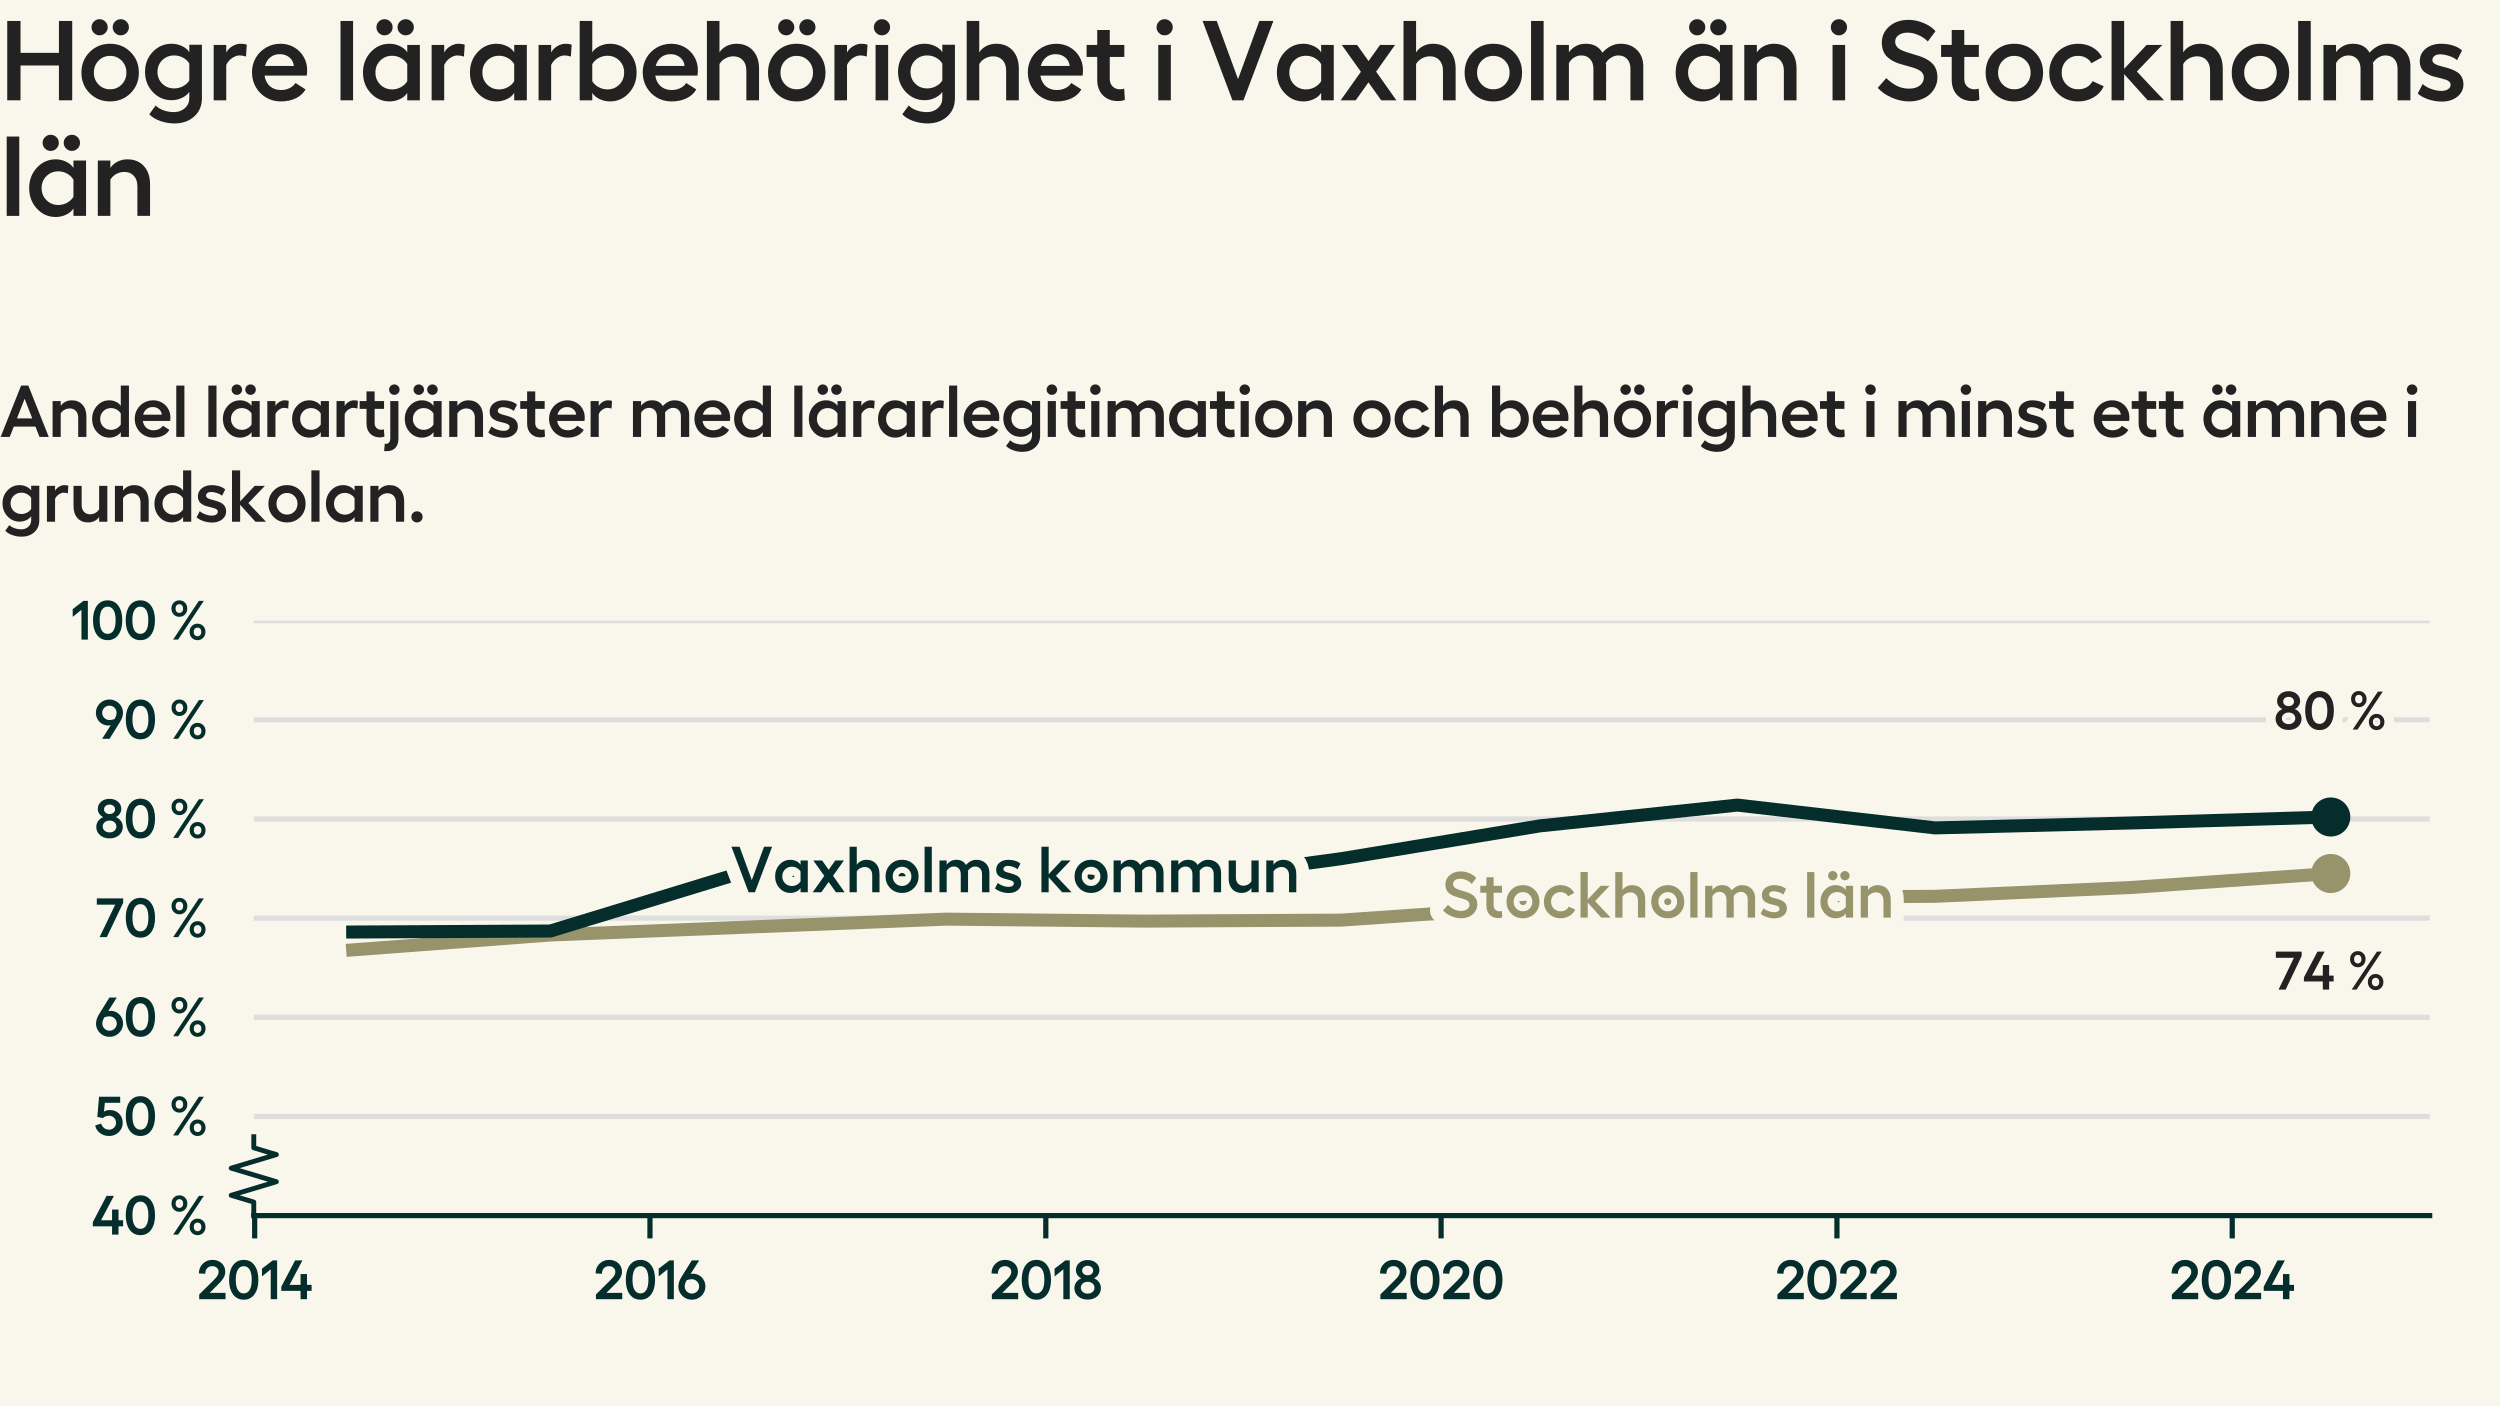 <?xml version="1.0" encoding="utf-8" standalone="no"?>
<!DOCTYPE svg PUBLIC "-//W3C//DTD SVG 1.1//EN"
  "http://www.w3.org/Graphics/SVG/1.1/DTD/svg11.dtd">
<svg xmlns:xlink="http://www.w3.org/1999/xlink" width="384pt" height="216pt" viewBox="0 0 384 216" xmlns="http://www.w3.org/2000/svg" version="1.1">
 <defs>
  <style type="text/css">*{stroke-linejoin: round; stroke-linecap: butt}</style>
 </defs>
 <g id="figure_1">
  <g id="patch_1">
   <path d="M 0 216 
L 384 216 
L 384 0 
L 0 0 
z
" style="fill: #f9f7eb"/>
  </g>
  <g id="axes_1">
   <g id="patch_2">
    <path d="M 38.98 186.72 
L 373.2 186.72 
L 373.2 95.331 
L 38.98 95.331 
z
" style="fill: #f9f7eb"/>
   </g>
   <g id="matplotlib.axis_1">
    <g id="xtick_1">
     <g id="line2d_1">
      <defs>
       <path id="m8296af4de3" d="M 0 0 
L 0 3.5 
" style="stroke: #042d2b; stroke-width: 0.8"/>
      </defs>
      <g>
       <use xlink:href="#m8296af4de3" x="39.117" y="186.72" style="fill: #042d2b; stroke: #042d2b; stroke-width: 0.8"/>
      </g>
     </g>
     <g id="text_1">
      <!-- 2014 -->
      <g style="fill: #042d2b" transform="translate(30.224 199.552) scale(0.083 -0.083)">
       <defs>
        <path id="Hellix-SemiBold-32" d="M 281 0 
L 281 544 
L 1844 2088 
Q 2100 2341 2231 2494 
Q 2363 2647 2445 2815 
Q 2528 2984 2528 3156 
Q 2528 3444 2323 3630 
Q 2119 3816 1806 3816 
Q 1425 3816 1203 3583 
Q 981 3350 978 2938 
L 244 2975 
Q 244 3656 697 4100 
Q 1150 4544 1813 4544 
Q 2453 4544 2875 4158 
Q 3297 3772 3297 3175 
Q 3297 2781 3064 2412 
Q 2831 2044 2375 1613 
L 1491 728 
L 3328 728 
L 3328 0 
L 281 0 
z
" transform="scale(0.016)"/>
        <path id="Hellix-SemiBold-30" d="M 1931 -63 
Q 1406 -63 1023 221 
Q 641 506 442 1025 
Q 244 1544 244 2241 
Q 244 2938 442 3456 
Q 641 3975 1023 4259 
Q 1406 4544 1931 4544 
Q 2725 4544 3176 3920 
Q 3628 3297 3628 2240 
Q 3628 1184 3176 560 
Q 2725 -63 1931 -63 
z
M 1931 666 
Q 2375 666 2617 1066 
Q 2859 1466 2859 2241 
Q 2859 3016 2617 3416 
Q 2375 3816 1931 3816 
Q 1494 3816 1253 3416 
Q 1013 3016 1013 2241 
Q 1013 1466 1253 1066 
Q 1494 666 1931 666 
z
" transform="scale(0.016)"/>
        <path id="Hellix-SemiBold-31" d="M 2016 4481 
L 2016 0 
L 1275 0 
L 1275 3450 
L 263 2631 
L 263 3531 
L 1503 4481 
L 2016 4481 
z
" transform="scale(0.016)"/>
        <path id="Hellix-SemiBold-34" d="M 3634 1656 
L 3634 959 
L 3103 959 
L 3103 0 
L 2356 0 
L 2356 959 
L 128 959 
L 128 1441 
L 1722 4481 
L 2572 4481 
L 1081 1656 
L 2356 1656 
L 2356 2900 
L 3103 2900 
L 3103 1656 
L 3634 1656 
z
" transform="scale(0.016)"/>
       </defs>
       <use xlink:href="#Hellix-SemiBold-32"/>
       <use xlink:href="#Hellix-SemiBold-30" transform="translate(55.957 0)"/>
       <use xlink:href="#Hellix-SemiBold-31" transform="translate(116.455 0)"/>
       <use xlink:href="#Hellix-SemiBold-34" transform="translate(154.346 0)"/>
      </g>
     </g>
    </g>
    <g id="xtick_2">
     <g id="line2d_2">
      <g>
       <use xlink:href="#m8296af4de3" x="99.835" y="186.72" style="fill: #042d2b; stroke: #042d2b; stroke-width: 0.8"/>
      </g>
     </g>
     <g id="text_2">
      <!-- 2016 -->
      <g style="fill: #042d2b" transform="translate(91.159 199.552) scale(0.083 -0.083)">
       <defs>
        <path id="Hellix-SemiBold-36" d="M 1856 2944 
Q 2244 2944 2573 2755 
Q 2903 2566 3100 2225 
Q 3297 1884 3297 1466 
Q 3297 1053 3086 701 
Q 2875 350 2515 143 
Q 2156 -63 1734 -63 
Q 1313 -63 953 143 
Q 594 350 383 701 
Q 172 1053 172 1466 
Q 172 1991 531 2566 
L 1722 4481 
L 2578 4481 
L 1588 2919 
Q 1769 2944 1856 2944 
z
M 1734 647 
Q 2088 647 2330 890 
Q 2572 1134 2572 1472 
Q 2572 1816 2322 2062 
Q 2072 2309 1728 2309 
Q 1425 2309 1141 2194 
Q 903 1788 903 1472 
Q 903 1134 1145 890 
Q 1388 647 1734 647 
z
" transform="scale(0.016)"/>
       </defs>
       <use xlink:href="#Hellix-SemiBold-32"/>
       <use xlink:href="#Hellix-SemiBold-30" transform="translate(55.957 0)"/>
       <use xlink:href="#Hellix-SemiBold-31" transform="translate(116.455 0)"/>
       <use xlink:href="#Hellix-SemiBold-36" transform="translate(154.346 0)"/>
      </g>
     </g>
    </g>
    <g id="xtick_3">
     <g id="line2d_3">
      <g>
       <use xlink:href="#m8296af4de3" x="160.635" y="186.72" style="fill: #042d2b; stroke: #042d2b; stroke-width: 0.8"/>
      </g>
     </g>
     <g id="text_3">
      <!-- 2018 -->
      <g style="fill: #042d2b" transform="translate(151.972 199.552) scale(0.083 -0.083)">
       <defs>
        <path id="Hellix-SemiBold-38" d="M 1722 -50 
Q 1050 -50 617 325 
Q 184 700 184 1281 
Q 184 1653 406 1964 
Q 628 2275 991 2413 
Q 709 2538 534 2797 
Q 359 3056 359 3347 
Q 359 3866 740 4195 
Q 1122 4525 1722 4525 
Q 2313 4525 2695 4194 
Q 3078 3863 3078 3347 
Q 3078 3053 2901 2792 
Q 2725 2531 2444 2413 
Q 2806 2278 3028 1970 
Q 3250 1663 3250 1281 
Q 3250 700 2820 325 
Q 2391 -50 1722 -50 
z
M 1262 2920 
Q 1444 2766 1722 2766 
Q 2000 2766 2178 2920 
Q 2356 3075 2356 3309 
Q 2356 3550 2178 3704 
Q 2000 3859 1722 3859 
Q 1444 3859 1262 3704 
Q 1081 3550 1081 3309 
Q 1081 3075 1262 2920 
z
M 1722 641 
Q 2063 641 2286 836 
Q 2509 1031 2509 1325 
Q 2509 1622 2286 1815 
Q 2063 2009 1722 2009 
Q 1378 2009 1153 1815 
Q 928 1622 928 1325 
Q 928 1031 1153 836 
Q 1378 641 1722 641 
z
" transform="scale(0.016)"/>
       </defs>
       <use xlink:href="#Hellix-SemiBold-32"/>
       <use xlink:href="#Hellix-SemiBold-30" transform="translate(55.957 0)"/>
       <use xlink:href="#Hellix-SemiBold-31" transform="translate(116.455 0)"/>
       <use xlink:href="#Hellix-SemiBold-38" transform="translate(154.346 0)"/>
      </g>
     </g>
    </g>
    <g id="xtick_4">
     <g id="line2d_4">
      <g>
       <use xlink:href="#m8296af4de3" x="221.353" y="186.72" style="fill: #042d2b; stroke: #042d2b; stroke-width: 0.8"/>
      </g>
     </g>
     <g id="text_4">
      <!-- 2020 -->
      <g style="fill: #042d2b" transform="translate(211.652 199.552) scale(0.083 -0.083)">
       <use xlink:href="#Hellix-SemiBold-32"/>
       <use xlink:href="#Hellix-SemiBold-30" transform="translate(55.957 0)"/>
       <use xlink:href="#Hellix-SemiBold-32" transform="translate(116.455 0)"/>
       <use xlink:href="#Hellix-SemiBold-30" transform="translate(172.412 0)"/>
      </g>
     </g>
    </g>
    <g id="xtick_5">
     <g id="line2d_5">
      <g>
       <use xlink:href="#m8296af4de3" x="282.153" y="186.72" style="fill: #042d2b; stroke: #042d2b; stroke-width: 0.8"/>
      </g>
     </g>
     <g id="text_5">
      <!-- 2022 -->
      <g style="fill: #042d2b" transform="translate(272.642 199.552) scale(0.083 -0.083)">
       <use xlink:href="#Hellix-SemiBold-32"/>
       <use xlink:href="#Hellix-SemiBold-30" transform="translate(55.957 0)"/>
       <use xlink:href="#Hellix-SemiBold-32" transform="translate(116.455 0)"/>
       <use xlink:href="#Hellix-SemiBold-32" transform="translate(172.412 0)"/>
      </g>
     </g>
    </g>
    <g id="xtick_6">
     <g id="line2d_6">
      <g>
       <use xlink:href="#m8296af4de3" x="342.87" y="186.72" style="fill: #042d2b; stroke: #042d2b; stroke-width: 0.8"/>
      </g>
     </g>
     <g id="text_6">
      <!-- 2024 -->
      <g style="fill: #042d2b" transform="translate(333.225 199.552) scale(0.083 -0.083)">
       <use xlink:href="#Hellix-SemiBold-32"/>
       <use xlink:href="#Hellix-SemiBold-30" transform="translate(55.957 0)"/>
       <use xlink:href="#Hellix-SemiBold-32" transform="translate(116.455 0)"/>
       <use xlink:href="#Hellix-SemiBold-34" transform="translate(172.412 0)"/>
      </g>
     </g>
    </g>
   </g>
   <g id="matplotlib.axis_2">
    <g id="ytick_1">
     <g id="line2d_7">
      <path d="M 38.98 186.72 
L 373.2 186.72 
" clip-path="url(#p4fbb044621)" style="fill: none; stroke: #dedede; stroke-width: 0.8; stroke-linecap: square"/>
     </g>
     <g id="text_7">
      <!-- 40 % -->
      <g style="fill: #042d2b" transform="translate(14.084 189.636) scale(0.083 -0.083)">
       <defs>
        <path id="Hellix-SemiBold-a0" transform="scale(0.016)"/>
        <path id="Hellix-SemiBold-25" d="M 2209 3597 
Q 2209 3184 1948 2911 
Q 1688 2638 1294 2638 
Q 897 2638 637 2911 
Q 378 3184 378 3597 
Q 378 4006 637 4275 
Q 897 4544 1294 4544 
Q 1688 4544 1948 4273 
Q 2209 4003 2209 3597 
z
M 3547 4481 
L 4122 4481 
L 1147 0 
L 569 0 
L 3547 4481 
z
M 1728 3597 
Q 1728 3816 1609 3956 
Q 1491 4097 1294 4097 
Q 1091 4097 970 3956 
Q 850 3816 850 3597 
Q 850 3372 970 3231 
Q 1091 3091 1294 3091 
Q 1494 3091 1611 3231 
Q 1728 3372 1728 3597 
z
M 4313 897 
Q 4313 481 4052 209 
Q 3791 -63 3391 -63 
Q 2997 -63 2737 209 
Q 2478 481 2478 897 
Q 2478 1306 2737 1575 
Q 2997 1844 3391 1844 
Q 3788 1844 4050 1575 
Q 4313 1306 4313 897 
z
M 3834 897 
Q 3834 1116 3712 1252 
Q 3591 1388 3391 1388 
Q 3191 1388 3070 1252 
Q 2950 1116 2950 897 
Q 2950 675 3070 533 
Q 3191 391 3391 391 
Q 3591 391 3712 533 
Q 3834 675 3834 897 
z
" transform="scale(0.016)"/>
       </defs>
       <use xlink:href="#Hellix-SemiBold-34"/>
       <use xlink:href="#Hellix-SemiBold-30" transform="translate(59.18 0)"/>
       <use xlink:href="#Hellix-SemiBold-a0" transform="translate(119.678 0)"/>
       <use xlink:href="#Hellix-SemiBold-25" transform="translate(141.65 0)"/>
      </g>
     </g>
    </g>
    <g id="ytick_2">
     <g id="line2d_8">
      <path d="M 38.98 171.488 
L 373.2 171.488 
" clip-path="url(#p4fbb044621)" style="fill: none; stroke: #dedede; stroke-width: 0.8; stroke-linecap: square"/>
     </g>
     <g id="text_8">
      <!-- 50 % -->
      <g style="fill: #042d2b" transform="translate(14.491 174.405) scale(0.083 -0.083)">
       <defs>
        <path id="Hellix-SemiBold-35" d="M 1703 -63 
Q 1103 -63 648 282 
Q 194 628 103 1159 
L 788 1375 
Q 875 1059 1128 862 
Q 1381 666 1703 666 
Q 2041 666 2275 897 
Q 2509 1128 2509 1459 
Q 2509 1813 2278 2045 
Q 2047 2278 1703 2278 
Q 1488 2278 1298 2208 
Q 1109 2138 997 2009 
L 347 2144 
L 544 4481 
L 2988 4481 
L 2988 3775 
L 1216 3775 
L 1113 2747 
Q 1372 2938 1813 2938 
Q 2444 2938 2861 2523 
Q 3278 2109 3278 1447 
Q 3278 816 2820 376 
Q 2363 -63 1703 -63 
z
" transform="scale(0.016)"/>
       </defs>
       <use xlink:href="#Hellix-SemiBold-35"/>
       <use xlink:href="#Hellix-SemiBold-30" transform="translate(54.297 0)"/>
       <use xlink:href="#Hellix-SemiBold-a0" transform="translate(114.795 0)"/>
       <use xlink:href="#Hellix-SemiBold-25" transform="translate(136.768 0)"/>
      </g>
     </g>
    </g>
    <g id="ytick_3">
     <g id="line2d_9">
      <path d="M 38.98 156.257 
L 373.2 156.257 
" clip-path="url(#p4fbb044621)" style="fill: none; stroke: #dedede; stroke-width: 0.8; stroke-linecap: square"/>
     </g>
     <g id="text_9">
      <!-- 60 % -->
      <g style="fill: #042d2b" transform="translate(14.52 159.173) scale(0.083 -0.083)">
       <use xlink:href="#Hellix-SemiBold-36"/>
       <use xlink:href="#Hellix-SemiBold-30" transform="translate(53.955 0)"/>
       <use xlink:href="#Hellix-SemiBold-a0" transform="translate(114.453 0)"/>
       <use xlink:href="#Hellix-SemiBold-25" transform="translate(136.426 0)"/>
      </g>
     </g>
    </g>
    <g id="ytick_4">
     <g id="line2d_10">
      <path d="M 38.98 141.025 
L 373.2 141.025 
" clip-path="url(#p4fbb044621)" style="fill: none; stroke: #dedede; stroke-width: 0.8; stroke-linecap: square"/>
     </g>
     <g id="text_10">
      <!-- 70 % -->
      <g style="fill: #042d2b" transform="translate(14.743 143.942) scale(0.083 -0.083)">
       <defs>
        <path id="Hellix-SemiBold-37" d="M 97 4481 
L 3144 4481 
L 3144 3969 
L 1253 0 
L 416 0 
L 2228 3756 
L 97 3756 
L 97 4481 
z
" transform="scale(0.016)"/>
       </defs>
       <use xlink:href="#Hellix-SemiBold-37"/>
       <use xlink:href="#Hellix-SemiBold-30" transform="translate(51.27 0)"/>
       <use xlink:href="#Hellix-SemiBold-a0" transform="translate(111.768 0)"/>
       <use xlink:href="#Hellix-SemiBold-25" transform="translate(133.74 0)"/>
      </g>
     </g>
    </g>
    <g id="ytick_5">
     <g id="line2d_11">
      <path d="M 38.98 125.794 
L 373.2 125.794 
" clip-path="url(#p4fbb044621)" style="fill: none; stroke: #dedede; stroke-width: 0.8; stroke-linecap: square"/>
     </g>
     <g id="text_11">
      <!-- 80 % -->
      <g style="fill: #042d2b" transform="translate(14.544 128.71) scale(0.083 -0.083)">
       <use xlink:href="#Hellix-SemiBold-38"/>
       <use xlink:href="#Hellix-SemiBold-30" transform="translate(53.662 0)"/>
       <use xlink:href="#Hellix-SemiBold-a0" transform="translate(114.16 0)"/>
       <use xlink:href="#Hellix-SemiBold-25" transform="translate(136.133 0)"/>
      </g>
     </g>
    </g>
    <g id="ytick_6">
     <g id="line2d_12">
      <path d="M 38.98 110.562 
L 373.2 110.562 
" clip-path="url(#p4fbb044621)" style="fill: none; stroke: #dedede; stroke-width: 0.8; stroke-linecap: square"/>
     </g>
     <g id="text_12">
      <!-- 90 % -->
      <g style="fill: #042d2b" transform="translate(14.52 113.479) scale(0.083 -0.083)">
       <defs>
        <path id="Hellix-SemiBold-39" d="M 940 4337 
Q 1300 4544 1722 4544 
Q 2144 4544 2505 4337 
Q 2866 4131 3078 3779 
Q 3291 3428 3291 3016 
Q 3291 2500 2925 1913 
L 1734 0 
L 878 0 
L 1869 1563 
Q 1688 1538 1600 1538 
Q 1213 1538 883 1727 
Q 553 1916 356 2256 
Q 159 2597 159 3016 
Q 159 3428 370 3779 
Q 581 4131 940 4337 
z
M 2316 2284 
Q 2553 2691 2553 3009 
Q 2553 3347 2311 3590 
Q 2069 3834 1722 3834 
Q 1372 3834 1128 3590 
Q 884 3347 884 3009 
Q 884 2666 1134 2417 
Q 1384 2169 1728 2169 
Q 2031 2169 2316 2284 
z
" transform="scale(0.016)"/>
       </defs>
       <use xlink:href="#Hellix-SemiBold-39"/>
       <use xlink:href="#Hellix-SemiBold-30" transform="translate(53.955 0)"/>
       <use xlink:href="#Hellix-SemiBold-a0" transform="translate(114.453 0)"/>
       <use xlink:href="#Hellix-SemiBold-25" transform="translate(136.426 0)"/>
      </g>
     </g>
    </g>
    <g id="ytick_7">
     <g id="line2d_13">
      <path d="M 38.98 95.331 
L 373.2 95.331 
" clip-path="url(#p4fbb044621)" style="fill: none; stroke: #dedede; stroke-width: 0.8; stroke-linecap: square"/>
     </g>
     <g id="text_13">
      <!-- 100 % -->
      <g style="fill: #042d2b" transform="translate(10.818 98.247) scale(0.083 -0.083)">
       <use xlink:href="#Hellix-SemiBold-31"/>
       <use xlink:href="#Hellix-SemiBold-30" transform="translate(37.891 0)"/>
       <use xlink:href="#Hellix-SemiBold-30" transform="translate(98.389 0)"/>
       <use xlink:href="#Hellix-SemiBold-a0" transform="translate(158.887 0)"/>
       <use xlink:href="#Hellix-SemiBold-25" transform="translate(180.859 0)"/>
      </g>
     </g>
    </g>
   </g>
   <g id="line2d_14">
    <defs>
     <path id="m2fbd56e4e3" d="M 0 0 
L 0 -2.083 
L -3.472 -3.125 
L 3.472 -5.208 
L -3.472 -7.292 
L 3.472 -9.375 
L 0 -10.417 
L 0 -12.5 
" style="stroke: #042d2b; stroke-width: 0.75"/>
    </defs>
    <g>
     <use xlink:href="#m2fbd56e4e3" x="38.98" y="186.72" style="fill-opacity: 0; stroke: #042d2b; stroke-width: 0.75"/>
    </g>
   </g>
   <g id="patch_3">
    <path d="M 38.98 186.72 
L 373.2 186.72 
" style="fill: none; stroke: #042d2b; stroke-width: 0.8; stroke-linejoin: miter; stroke-linecap: square"/>
   </g>
   <g id="line2d_15">
    <path clip-path="url(#p4fbb044621)" style="fill: none; stroke: #444444; stroke-linecap: square"/>
   </g>
   <g id="line2d_16">
    <path d="M 54.172 145.9 
L 84.531 143.615 
L 114.972 142.396 
L 145.331 141.178 
L 175.69 141.482 
L 206.048 141.33 
L 236.49 139.198 
L 266.849 137.827 
L 297.208 137.675 
L 327.566 136.304 
L 358.008 134.171 
" clip-path="url(#p4fbb044621)" style="fill: none; stroke: #97936b; stroke-width: 2; stroke-linecap: square"/>
   </g>
   <g id="line2d_17">
    <path d="M 358.008 134.171 
" clip-path="url(#p4fbb044621)" style="fill: none; stroke: #97936b; stroke-width: 2; stroke-linecap: square"/>
    <defs>
     <path id="m023807c9db" d="M 0 2.5 
C 0.663 2.5 1.299 2.237 1.768 1.768 
C 2.237 1.299 2.5 0.663 2.5 0 
C 2.5 -0.663 2.237 -1.299 1.768 -1.768 
C 1.299 -2.237 0.663 -2.5 0 -2.5 
C -0.663 -2.5 -1.299 -2.237 -1.768 -1.768 
C -2.237 -1.299 -2.5 -0.663 -2.5 0 
C -2.5 0.663 -2.237 1.299 -1.768 1.768 
C -1.299 2.237 -0.663 2.5 0 2.5 
z
" style="stroke: #97936b"/>
    </defs>
    <g clip-path="url(#p4fbb044621)">
     <use xlink:href="#m023807c9db" x="358.008" y="134.171" style="fill: #97936b; stroke: #97936b"/>
    </g>
   </g>
   <g id="line2d_18">
    <path d="M 54.172 143.158 
L 84.531 143.006 
L 114.972 133.714 
L 145.331 133.562 
L 175.69 135.999 
L 206.048 131.887 
L 236.49 126.86 
L 266.849 123.662 
L 297.208 127.165 
L 327.566 126.403 
L 358.008 125.489 
" clip-path="url(#p4fbb044621)" style="fill: none; stroke: #042d2b; stroke-width: 2; stroke-linecap: square"/>
   </g>
   <g id="line2d_19">
    <path d="M 358.008 125.489 
" clip-path="url(#p4fbb044621)" style="fill: none; stroke: #042d2b; stroke-width: 2; stroke-linecap: square"/>
    <defs>
     <path id="m98dafd9ebc" d="M 0 2.5 
C 0.663 2.5 1.299 2.237 1.768 1.768 
C 2.237 1.299 2.5 0.663 2.5 0 
C 2.5 -0.663 2.237 -1.299 1.768 -1.768 
C 1.299 -2.237 0.663 -2.5 0 -2.5 
C -0.663 -2.5 -1.299 -2.237 -1.768 -1.768 
C -2.237 -1.299 -2.5 -0.663 -2.5 0 
C -2.5 0.663 -2.237 1.299 -1.768 1.768 
C -1.299 2.237 -0.663 2.5 0 2.5 
z
" style="stroke: #042d2b"/>
    </defs>
    <g clip-path="url(#p4fbb044621)">
     <use xlink:href="#m98dafd9ebc" x="358.008" y="125.489" style="fill: #042d2b; stroke: #042d2b"/>
    </g>
   </g>
   <g id="text_14">
    <path d="M 112.348 130.055 
L 113.598 130.055 
L 115.478 135.186 
L 117.358 130.055 
L 118.598 130.055 
L 115.958 137.056 
L 114.986 137.056 
L 112.348 130.055 
z
M 122.964 132.169 
L 124.077 132.169 
L 124.077 137.056 
L 122.964 137.056 
L 122.964 136.397 
Q 122.769 136.73 122.331 136.942 
Q 121.894 137.155 121.406 137.155 
Q 120.42 137.155 119.739 136.417 
Q 119.058 135.68 119.058 134.605 
Q 119.058 133.541 119.739 132.803 
Q 120.42 132.066 121.406 132.066 
Q 121.889 132.066 122.328 132.281 
Q 122.769 132.496 122.964 132.828 
L 122.964 132.169 
z
M 121.636 136.094 
Q 122.045 136.094 122.414 135.889 
Q 122.783 135.685 122.964 135.367 
L 122.964 133.867 
Q 122.783 133.541 122.416 133.333 
Q 122.05 133.125 121.636 133.125 
Q 121.006 133.125 120.581 133.549 
Q 120.156 133.971 120.156 134.605 
Q 120.156 135.239 120.581 135.667 
Q 121.006 136.094 121.636 136.094 
z
M 129.741 137.056 
L 128.404 137.056 
L 127.276 135.474 
L 126.152 137.056 
L 124.824 137.056 
L 126.611 134.536 
L 124.922 132.169 
L 126.274 132.169 
L 127.285 133.594 
L 128.301 132.169 
L 129.624 132.169 
L 127.954 134.527 
L 129.741 137.056 
z
M 133.091 132.066 
Q 134.013 132.066 134.552 132.663 
Q 135.093 133.258 135.093 134.269 
L 135.093 137.056 
L 133.974 137.056 
L 133.974 134.444 
Q 133.974 133.853 133.662 133.514 
Q 133.349 133.175 132.823 133.175 
Q 132.451 133.175 132.113 133.361 
Q 131.777 133.546 131.602 133.858 
L 131.602 137.056 
L 130.493 137.056 
L 130.493 130.055 
L 131.602 130.055 
L 131.602 132.828 
Q 131.816 132.477 132.22 132.272 
Q 132.623 132.066 133.091 132.066 
z
M 136.747 132.799 
Q 137.476 132.066 138.549 132.066 
Q 139.624 132.066 140.357 132.799 
Q 141.09 133.531 141.09 134.616 
Q 141.09 135.699 140.357 136.427 
Q 139.624 137.155 138.549 137.155 
Q 137.476 137.155 136.747 136.427 
Q 136.021 135.699 136.021 134.616 
Q 136.021 133.531 136.747 132.799 
z
M 139.574 133.561 
Q 139.16 133.136 138.549 133.136 
Q 137.94 133.136 137.529 133.561 
Q 137.119 133.985 137.119 134.614 
Q 137.119 135.239 137.532 135.663 
Q 137.944 136.085 138.551 136.085 
Q 139.16 136.085 139.574 135.66 
Q 139.99 135.235 139.99 134.614 
Q 139.99 133.985 139.574 133.561 
z
M 143.126 130.055 
L 143.126 137.056 
L 142.016 137.056 
L 142.016 130.055 
L 143.126 130.055 
z
M 149.97 132.066 
Q 150.864 132.066 151.419 132.616 
Q 151.973 133.164 151.973 134.067 
L 151.973 137.056 
L 150.841 137.056 
L 150.841 134.278 
Q 150.841 133.731 150.552 133.414 
Q 150.264 133.097 149.77 133.097 
Q 149.448 133.097 149.141 133.288 
Q 148.833 133.477 148.662 133.766 
L 148.692 133.936 
L 148.692 137.056 
L 147.573 137.056 
L 147.573 134.278 
Q 147.573 133.736 147.28 133.417 
Q 146.987 133.097 146.519 133.097 
Q 146.158 133.097 145.862 133.285 
Q 145.567 133.472 145.411 133.775 
L 145.411 137.056 
L 144.302 137.056 
L 144.302 132.169 
L 145.411 132.169 
L 145.411 132.808 
Q 145.63 132.505 146.005 132.286 
Q 146.381 132.066 146.9 132.066 
Q 147.92 132.066 148.369 132.856 
Q 148.653 132.521 149.067 132.294 
Q 149.483 132.066 149.97 132.066 
z
M 154.952 137.169 
Q 154.355 137.169 153.769 136.974 
Q 153.183 136.778 152.827 136.456 
L 153.266 135.616 
Q 153.546 135.885 154.021 136.056 
Q 154.497 136.227 154.918 136.227 
Q 155.278 136.227 155.502 136.074 
Q 155.727 135.919 155.727 135.685 
Q 155.727 135.524 155.61 135.411 
Q 155.493 135.299 155.302 135.238 
Q 155.113 135.177 154.868 135.111 
Q 154.624 135.044 154.368 134.989 
Q 154.111 134.933 153.868 134.824 
Q 153.624 134.713 153.433 134.569 
Q 153.243 134.425 153.125 134.177 
Q 153.008 133.927 153.008 133.605 
Q 153.008 132.925 153.538 132.496 
Q 154.068 132.066 154.907 132.066 
Q 155.439 132.066 155.93 132.217 
Q 156.421 132.369 156.738 132.656 
L 156.299 133.516 
Q 156.025 133.277 155.583 133.138 
Q 155.141 132.999 154.8 132.999 
Q 154.493 132.999 154.307 133.138 
Q 154.121 133.277 154.121 133.516 
Q 154.121 133.683 154.272 133.797 
Q 154.424 133.911 154.664 133.985 
Q 154.907 134.058 155.199 134.13 
Q 155.493 134.2 155.783 134.31 
Q 156.074 134.419 156.316 134.574 
Q 156.558 134.727 156.708 135.003 
Q 156.86 135.278 156.86 135.646 
Q 156.86 136.305 156.322 136.738 
Q 155.786 137.169 154.952 137.169 
z
M 164.595 137.056 
L 163.155 137.056 
L 161.075 134.747 
L 161.075 137.056 
L 159.966 137.056 
L 159.966 130.055 
L 161.075 130.055 
L 161.075 134.278 
L 163.056 132.169 
L 164.444 132.169 
L 162.197 134.517 
L 164.595 137.056 
z
M 165.781 132.799 
Q 166.509 132.066 167.582 132.066 
Q 168.657 132.066 169.39 132.799 
Q 170.123 133.531 170.123 134.616 
Q 170.123 135.699 169.39 136.427 
Q 168.657 137.155 167.582 137.155 
Q 166.509 137.155 165.781 136.427 
Q 165.054 135.699 165.054 134.616 
Q 165.054 133.531 165.781 132.799 
z
M 168.607 133.561 
Q 168.193 133.136 167.582 133.136 
Q 166.973 133.136 166.562 133.561 
Q 166.153 133.985 166.153 134.614 
Q 166.153 135.239 166.565 135.663 
Q 166.978 136.085 167.584 136.085 
Q 168.193 136.085 168.607 135.66 
Q 169.023 135.235 169.023 134.614 
Q 169.023 133.985 168.607 133.561 
z
M 176.718 132.066 
Q 177.612 132.066 178.167 132.616 
Q 178.721 133.164 178.721 134.067 
L 178.721 137.056 
L 177.589 137.056 
L 177.589 134.278 
Q 177.589 133.731 177.3 133.414 
Q 177.012 133.097 176.518 133.097 
Q 176.196 133.097 175.889 133.288 
Q 175.581 133.477 175.411 133.766 
L 175.44 133.936 
L 175.44 137.056 
L 174.321 137.056 
L 174.321 134.278 
Q 174.321 133.736 174.028 133.417 
Q 173.736 133.097 173.267 133.097 
Q 172.906 133.097 172.611 133.285 
Q 172.315 133.472 172.159 133.775 
L 172.159 137.056 
L 171.05 137.056 
L 171.05 132.169 
L 172.159 132.169 
L 172.159 132.808 
Q 172.378 132.505 172.753 132.286 
Q 173.129 132.066 173.648 132.066 
Q 174.668 132.066 175.117 132.856 
Q 175.401 132.521 175.815 132.294 
Q 176.231 132.066 176.718 132.066 
z
M 185.556 132.066 
Q 186.45 132.066 187.005 132.616 
Q 187.559 133.164 187.559 134.067 
L 187.559 137.056 
L 186.427 137.056 
L 186.427 134.278 
Q 186.427 133.731 186.137 133.414 
Q 185.85 133.097 185.356 133.097 
Q 185.034 133.097 184.727 133.288 
Q 184.419 133.477 184.248 133.766 
L 184.278 133.936 
L 184.278 137.056 
L 183.159 137.056 
L 183.159 134.278 
Q 183.159 133.736 182.866 133.417 
Q 182.573 133.097 182.105 133.097 
Q 181.744 133.097 181.448 133.285 
Q 181.153 133.472 180.997 133.775 
L 180.997 137.056 
L 179.887 137.056 
L 179.887 132.169 
L 180.997 132.169 
L 180.997 132.808 
Q 181.216 132.505 181.591 132.286 
Q 181.967 132.066 182.486 132.066 
Q 183.506 132.066 183.955 132.856 
Q 184.239 132.521 184.653 132.294 
Q 185.069 132.066 185.556 132.066 
z
M 192.218 132.169 
L 193.335 132.169 
L 193.335 137.056 
L 192.218 137.056 
L 192.218 136.397 
Q 192.002 136.744 191.594 136.95 
Q 191.186 137.155 190.722 137.155 
Q 189.8 137.155 189.263 136.561 
Q 188.725 135.967 188.725 134.947 
L 188.725 132.169 
L 189.835 132.169 
L 189.835 134.777 
Q 189.835 135.363 190.152 135.705 
Q 190.469 136.046 190.996 136.046 
Q 191.363 136.046 191.697 135.858 
Q 192.032 135.669 192.218 135.356 
L 192.218 132.169 
z
M 197.11 132.066 
Q 198.027 132.066 198.569 132.663 
Q 199.111 133.258 199.111 134.269 
L 199.111 137.056 
L 197.994 137.056 
L 197.994 134.444 
Q 197.994 133.858 197.678 133.517 
Q 197.363 133.175 196.841 133.175 
Q 196.464 133.175 196.13 133.361 
Q 195.795 133.546 195.611 133.858 
L 195.611 137.056 
L 194.502 137.056 
L 194.502 132.169 
L 195.611 132.169 
L 195.611 132.828 
Q 195.835 132.477 196.239 132.272 
Q 196.645 132.066 197.11 132.066 
z
" clip-path="url(#p4fbb044621)" style="fill: #042d2b; stroke: #f9f7eb; stroke-width: 4"/>
    <path d="M 112.348 130.055 
L 113.598 130.055 
L 115.478 135.186 
L 117.358 130.055 
L 118.598 130.055 
L 115.958 137.056 
L 114.986 137.056 
L 112.348 130.055 
z
M 122.964 132.169 
L 124.077 132.169 
L 124.077 137.056 
L 122.964 137.056 
L 122.964 136.397 
Q 122.769 136.73 122.331 136.942 
Q 121.894 137.155 121.406 137.155 
Q 120.42 137.155 119.739 136.417 
Q 119.058 135.68 119.058 134.605 
Q 119.058 133.541 119.739 132.803 
Q 120.42 132.066 121.406 132.066 
Q 121.889 132.066 122.328 132.281 
Q 122.769 132.496 122.964 132.828 
L 122.964 132.169 
z
M 121.636 136.094 
Q 122.045 136.094 122.414 135.889 
Q 122.783 135.685 122.964 135.367 
L 122.964 133.867 
Q 122.783 133.541 122.416 133.333 
Q 122.05 133.125 121.636 133.125 
Q 121.006 133.125 120.581 133.549 
Q 120.156 133.971 120.156 134.605 
Q 120.156 135.239 120.581 135.667 
Q 121.006 136.094 121.636 136.094 
z
M 129.741 137.056 
L 128.404 137.056 
L 127.276 135.474 
L 126.152 137.056 
L 124.824 137.056 
L 126.611 134.536 
L 124.922 132.169 
L 126.274 132.169 
L 127.285 133.594 
L 128.301 132.169 
L 129.624 132.169 
L 127.954 134.527 
L 129.741 137.056 
z
M 133.091 132.066 
Q 134.013 132.066 134.552 132.663 
Q 135.093 133.258 135.093 134.269 
L 135.093 137.056 
L 133.974 137.056 
L 133.974 134.444 
Q 133.974 133.853 133.662 133.514 
Q 133.349 133.175 132.823 133.175 
Q 132.451 133.175 132.113 133.361 
Q 131.777 133.546 131.602 133.858 
L 131.602 137.056 
L 130.493 137.056 
L 130.493 130.055 
L 131.602 130.055 
L 131.602 132.828 
Q 131.816 132.477 132.22 132.272 
Q 132.623 132.066 133.091 132.066 
z
M 136.747 132.799 
Q 137.476 132.066 138.549 132.066 
Q 139.624 132.066 140.357 132.799 
Q 141.09 133.531 141.09 134.616 
Q 141.09 135.699 140.357 136.427 
Q 139.624 137.155 138.549 137.155 
Q 137.476 137.155 136.747 136.427 
Q 136.021 135.699 136.021 134.616 
Q 136.021 133.531 136.747 132.799 
z
M 139.574 133.561 
Q 139.16 133.136 138.549 133.136 
Q 137.94 133.136 137.529 133.561 
Q 137.119 133.985 137.119 134.614 
Q 137.119 135.239 137.532 135.663 
Q 137.944 136.085 138.551 136.085 
Q 139.16 136.085 139.574 135.66 
Q 139.99 135.235 139.99 134.614 
Q 139.99 133.985 139.574 133.561 
z
M 143.126 130.055 
L 143.126 137.056 
L 142.016 137.056 
L 142.016 130.055 
L 143.126 130.055 
z
M 149.97 132.066 
Q 150.864 132.066 151.419 132.616 
Q 151.973 133.164 151.973 134.067 
L 151.973 137.056 
L 150.841 137.056 
L 150.841 134.278 
Q 150.841 133.731 150.552 133.414 
Q 150.264 133.097 149.77 133.097 
Q 149.448 133.097 149.141 133.288 
Q 148.833 133.477 148.662 133.766 
L 148.692 133.936 
L 148.692 137.056 
L 147.573 137.056 
L 147.573 134.278 
Q 147.573 133.736 147.28 133.417 
Q 146.987 133.097 146.519 133.097 
Q 146.158 133.097 145.862 133.285 
Q 145.567 133.472 145.411 133.775 
L 145.411 137.056 
L 144.302 137.056 
L 144.302 132.169 
L 145.411 132.169 
L 145.411 132.808 
Q 145.63 132.505 146.005 132.286 
Q 146.381 132.066 146.9 132.066 
Q 147.92 132.066 148.369 132.856 
Q 148.653 132.521 149.067 132.294 
Q 149.483 132.066 149.97 132.066 
z
M 154.952 137.169 
Q 154.355 137.169 153.769 136.974 
Q 153.183 136.778 152.827 136.456 
L 153.266 135.616 
Q 153.546 135.885 154.021 136.056 
Q 154.497 136.227 154.918 136.227 
Q 155.278 136.227 155.502 136.074 
Q 155.727 135.919 155.727 135.685 
Q 155.727 135.524 155.61 135.411 
Q 155.493 135.299 155.302 135.238 
Q 155.113 135.177 154.868 135.111 
Q 154.624 135.044 154.368 134.989 
Q 154.111 134.933 153.868 134.824 
Q 153.624 134.713 153.433 134.569 
Q 153.243 134.425 153.125 134.177 
Q 153.008 133.927 153.008 133.605 
Q 153.008 132.925 153.538 132.496 
Q 154.068 132.066 154.907 132.066 
Q 155.439 132.066 155.93 132.217 
Q 156.421 132.369 156.738 132.656 
L 156.299 133.516 
Q 156.025 133.277 155.583 133.138 
Q 155.141 132.999 154.8 132.999 
Q 154.493 132.999 154.307 133.138 
Q 154.121 133.277 154.121 133.516 
Q 154.121 133.683 154.272 133.797 
Q 154.424 133.911 154.664 133.985 
Q 154.907 134.058 155.199 134.13 
Q 155.493 134.2 155.783 134.31 
Q 156.074 134.419 156.316 134.574 
Q 156.558 134.727 156.708 135.003 
Q 156.86 135.278 156.86 135.646 
Q 156.86 136.305 156.322 136.738 
Q 155.786 137.169 154.952 137.169 
z
M 164.595 137.056 
L 163.155 137.056 
L 161.075 134.747 
L 161.075 137.056 
L 159.966 137.056 
L 159.966 130.055 
L 161.075 130.055 
L 161.075 134.278 
L 163.056 132.169 
L 164.444 132.169 
L 162.197 134.517 
L 164.595 137.056 
z
M 165.781 132.799 
Q 166.509 132.066 167.582 132.066 
Q 168.657 132.066 169.39 132.799 
Q 170.123 133.531 170.123 134.616 
Q 170.123 135.699 169.39 136.427 
Q 168.657 137.155 167.582 137.155 
Q 166.509 137.155 165.781 136.427 
Q 165.054 135.699 165.054 134.616 
Q 165.054 133.531 165.781 132.799 
z
M 168.607 133.561 
Q 168.193 133.136 167.582 133.136 
Q 166.973 133.136 166.562 133.561 
Q 166.153 133.985 166.153 134.614 
Q 166.153 135.239 166.565 135.663 
Q 166.978 136.085 167.584 136.085 
Q 168.193 136.085 168.607 135.66 
Q 169.023 135.235 169.023 134.614 
Q 169.023 133.985 168.607 133.561 
z
M 176.718 132.066 
Q 177.612 132.066 178.167 132.616 
Q 178.721 133.164 178.721 134.067 
L 178.721 137.056 
L 177.589 137.056 
L 177.589 134.278 
Q 177.589 133.731 177.3 133.414 
Q 177.012 133.097 176.518 133.097 
Q 176.196 133.097 175.889 133.288 
Q 175.581 133.477 175.411 133.766 
L 175.44 133.936 
L 175.44 137.056 
L 174.321 137.056 
L 174.321 134.278 
Q 174.321 133.736 174.028 133.417 
Q 173.736 133.097 173.267 133.097 
Q 172.906 133.097 172.611 133.285 
Q 172.315 133.472 172.159 133.775 
L 172.159 137.056 
L 171.05 137.056 
L 171.05 132.169 
L 172.159 132.169 
L 172.159 132.808 
Q 172.378 132.505 172.753 132.286 
Q 173.129 132.066 173.648 132.066 
Q 174.668 132.066 175.117 132.856 
Q 175.401 132.521 175.815 132.294 
Q 176.231 132.066 176.718 132.066 
z
M 185.556 132.066 
Q 186.45 132.066 187.005 132.616 
Q 187.559 133.164 187.559 134.067 
L 187.559 137.056 
L 186.427 137.056 
L 186.427 134.278 
Q 186.427 133.731 186.137 133.414 
Q 185.85 133.097 185.356 133.097 
Q 185.034 133.097 184.727 133.288 
Q 184.419 133.477 184.248 133.766 
L 184.278 133.936 
L 184.278 137.056 
L 183.159 137.056 
L 183.159 134.278 
Q 183.159 133.736 182.866 133.417 
Q 182.573 133.097 182.105 133.097 
Q 181.744 133.097 181.448 133.285 
Q 181.153 133.472 180.997 133.775 
L 180.997 137.056 
L 179.887 137.056 
L 179.887 132.169 
L 180.997 132.169 
L 180.997 132.808 
Q 181.216 132.505 181.591 132.286 
Q 181.967 132.066 182.486 132.066 
Q 183.506 132.066 183.955 132.856 
Q 184.239 132.521 184.653 132.294 
Q 185.069 132.066 185.556 132.066 
z
M 192.218 132.169 
L 193.335 132.169 
L 193.335 137.056 
L 192.218 137.056 
L 192.218 136.397 
Q 192.002 136.744 191.594 136.95 
Q 191.186 137.155 190.722 137.155 
Q 189.8 137.155 189.263 136.561 
Q 188.725 135.967 188.725 134.947 
L 188.725 132.169 
L 189.835 132.169 
L 189.835 134.777 
Q 189.835 135.363 190.152 135.705 
Q 190.469 136.046 190.996 136.046 
Q 191.363 136.046 191.697 135.858 
Q 192.032 135.669 192.218 135.356 
L 192.218 132.169 
z
M 197.11 132.066 
Q 198.027 132.066 198.569 132.663 
Q 199.111 133.258 199.111 134.269 
L 199.111 137.056 
L 197.994 137.056 
L 197.994 134.444 
Q 197.994 133.858 197.678 133.517 
Q 197.363 133.175 196.841 133.175 
Q 196.464 133.175 196.13 133.361 
Q 195.795 133.546 195.611 133.858 
L 195.611 137.056 
L 194.502 137.056 
L 194.502 132.169 
L 195.611 132.169 
L 195.611 132.828 
Q 195.835 132.477 196.239 132.272 
Q 196.645 132.066 197.11 132.066 
z
" clip-path="url(#p4fbb044621)" style="fill: #042d2b"/>
   </g>
   <g id="text_15">
    <path d="M 224.369 133.848 
Q 225.038 133.848 225.711 134.134 
Q 226.385 134.42 226.747 134.85 
L 226.068 135.757 
Q 225.716 135.397 225.235 135.187 
Q 224.755 134.976 224.282 134.976 
Q 223.797 134.976 223.493 135.197 
Q 223.188 135.415 223.188 135.767 
Q 223.188 136.006 223.314 136.186 
Q 223.441 136.364 223.658 136.478 
Q 223.875 136.592 224.153 136.686 
Q 224.432 136.778 224.741 136.867 
Q 225.052 136.954 225.361 137.057 
Q 225.672 137.159 225.95 137.315 
Q 226.228 137.472 226.446 137.676 
Q 226.664 137.881 226.791 138.201 
Q 226.918 138.522 226.918 138.926 
Q 226.918 139.347 226.744 139.731 
Q 226.571 140.114 226.255 140.407 
Q 225.941 140.7 225.463 140.873 
Q 224.985 141.047 224.418 141.047 
Q 223.636 141.047 222.877 140.709 
Q 222.118 140.372 221.649 139.85 
L 222.4 138.99 
Q 222.86 139.429 223.341 139.675 
Q 223.822 139.918 224.418 139.918 
Q 224.999 139.918 225.357 139.648 
Q 225.716 139.376 225.716 138.936 
Q 225.716 138.707 225.589 138.537 
Q 225.463 138.365 225.247 138.257 
Q 225.033 138.15 224.755 138.062 
Q 224.477 137.975 224.169 137.895 
Q 223.861 137.814 223.555 137.717 
Q 223.25 137.618 222.972 137.467 
Q 222.694 137.315 222.478 137.111 
Q 222.264 136.904 222.136 136.587 
Q 222.01 136.27 222.01 135.861 
Q 222.01 135.001 222.674 134.425 
Q 223.338 133.848 224.369 133.848 
z
M 230.692 139.918 
L 230.755 140.9 
Q 230.516 141.017 230.155 141.017 
Q 229.33 141.017 228.822 140.512 
Q 228.314 140.006 228.314 139.117 
L 228.314 137.12 
L 227.377 137.12 
L 227.377 136.061 
L 228.314 136.061 
L 228.314 134.747 
L 229.422 134.747 
L 229.422 136.061 
L 230.706 136.061 
L 230.706 137.12 
L 229.422 137.12 
L 229.422 139.068 
Q 229.422 139.482 229.678 139.729 
Q 229.935 139.976 230.316 139.976 
Q 230.497 139.976 230.692 139.918 
z
M 232.122 136.69 
Q 232.85 135.957 233.924 135.957 
Q 234.999 135.957 235.731 136.69 
Q 236.464 137.423 236.464 138.507 
Q 236.464 139.59 235.731 140.318 
Q 234.999 141.047 233.924 141.047 
Q 232.85 141.047 232.122 140.318 
Q 231.395 139.59 231.395 138.507 
Q 231.395 137.423 232.122 136.69 
z
M 234.949 137.453 
Q 234.535 137.028 233.924 137.028 
Q 233.314 137.028 232.903 137.453 
Q 232.494 137.876 232.494 138.506 
Q 232.494 139.131 232.906 139.554 
Q 233.319 139.976 233.925 139.976 
Q 234.535 139.976 234.949 139.551 
Q 235.364 139.126 235.364 138.506 
Q 235.364 137.876 234.949 137.453 
z
M 241.952 139.707 
Q 241.674 140.318 241.068 140.682 
Q 240.463 141.047 239.7 141.047 
Q 238.611 141.047 237.877 140.318 
Q 237.143 139.59 237.143 138.506 
Q 237.143 137.793 237.474 137.207 
Q 237.807 136.622 238.393 136.29 
Q 238.978 135.957 239.691 135.957 
Q 240.399 135.957 240.963 136.281 
Q 241.527 136.603 241.8 137.15 
L 240.858 137.676 
Q 240.707 137.379 240.396 137.204 
Q 240.086 137.028 239.691 137.028 
Q 239.066 137.028 238.653 137.45 
Q 238.241 137.872 238.241 138.506 
Q 238.241 139.131 238.658 139.554 
Q 239.075 139.976 239.7 139.976 
Q 240.13 139.976 240.461 139.786 
Q 240.794 139.595 240.961 139.259 
L 241.952 139.707 
z
M 247.397 140.948 
L 245.956 140.948 
L 243.876 138.639 
L 243.876 140.948 
L 242.767 140.948 
L 242.767 133.947 
L 243.876 133.947 
L 243.876 138.17 
L 245.858 136.061 
L 247.245 136.061 
L 244.998 138.409 
L 247.397 140.948 
z
M 250.702 135.957 
Q 251.624 135.957 252.163 136.554 
Q 252.704 137.15 252.704 138.161 
L 252.704 140.948 
L 251.585 140.948 
L 251.585 138.336 
Q 251.585 137.745 251.273 137.406 
Q 250.96 137.067 250.434 137.067 
Q 250.062 137.067 249.724 137.253 
Q 249.388 137.437 249.213 137.75 
L 249.213 140.948 
L 248.104 140.948 
L 248.104 133.947 
L 249.213 133.947 
L 249.213 136.72 
Q 249.427 136.368 249.83 136.164 
Q 250.234 135.957 250.702 135.957 
z
M 254.358 136.69 
Q 255.086 135.957 256.16 135.957 
Q 257.235 135.957 257.968 136.69 
Q 258.701 137.423 258.701 138.507 
Q 258.701 139.59 257.968 140.318 
Q 257.235 141.047 256.16 141.047 
Q 255.086 141.047 254.358 140.318 
Q 253.632 139.59 253.632 138.507 
Q 253.632 137.423 254.358 136.69 
z
M 257.185 137.453 
Q 256.771 137.028 256.16 137.028 
Q 255.551 137.028 255.14 137.453 
Q 254.73 137.876 254.73 138.506 
Q 254.73 139.131 255.143 139.554 
Q 255.555 139.976 256.161 139.976 
Q 256.771 139.976 257.185 139.551 
Q 257.601 139.126 257.601 138.506 
Q 257.601 137.876 257.185 137.453 
z
M 260.737 133.947 
L 260.737 140.948 
L 259.627 140.948 
L 259.627 133.947 
L 260.737 133.947 
z
M 267.581 135.957 
Q 268.475 135.957 269.03 136.507 
Q 269.584 137.056 269.584 137.959 
L 269.584 140.948 
L 268.452 140.948 
L 268.452 138.17 
Q 268.452 137.623 268.162 137.306 
Q 267.875 136.989 267.381 136.989 
Q 267.059 136.989 266.752 137.179 
Q 266.444 137.368 266.273 137.657 
L 266.303 137.828 
L 266.303 140.948 
L 265.184 140.948 
L 265.184 138.17 
Q 265.184 137.628 264.891 137.309 
Q 264.598 136.989 264.13 136.989 
Q 263.769 136.989 263.473 137.176 
Q 263.178 137.364 263.022 137.667 
L 263.022 140.948 
L 261.912 140.948 
L 261.912 136.061 
L 263.022 136.061 
L 263.022 136.7 
Q 263.241 136.397 263.616 136.178 
Q 263.992 135.957 264.511 135.957 
Q 265.531 135.957 265.98 136.748 
Q 266.264 136.412 266.678 136.186 
Q 267.094 135.957 267.581 135.957 
z
M 272.563 141.061 
Q 271.966 141.061 271.38 140.865 
Q 270.794 140.67 270.438 140.348 
L 270.877 139.507 
Q 271.157 139.776 271.632 139.948 
Q 272.108 140.118 272.528 140.118 
Q 272.889 140.118 273.113 139.965 
Q 273.338 139.811 273.338 139.576 
Q 273.338 139.415 273.221 139.303 
Q 273.103 139.19 272.913 139.129 
Q 272.724 139.068 272.478 139.003 
Q 272.235 138.936 271.978 138.881 
Q 271.722 138.825 271.478 138.715 
Q 271.235 138.604 271.044 138.461 
Q 270.853 138.317 270.736 138.068 
Q 270.619 137.818 270.619 137.497 
Q 270.619 136.817 271.149 136.387 
Q 271.678 135.957 272.518 135.957 
Q 273.05 135.957 273.541 136.109 
Q 274.032 136.261 274.349 136.548 
L 273.91 137.407 
Q 273.636 137.168 273.194 137.029 
Q 272.752 136.89 272.411 136.89 
Q 272.103 136.89 271.918 137.029 
Q 271.732 137.168 271.732 137.407 
Q 271.732 137.575 271.883 137.689 
Q 272.035 137.803 272.275 137.876 
Q 272.518 137.95 272.81 138.022 
Q 273.103 138.092 273.394 138.201 
Q 273.685 138.311 273.927 138.465 
Q 274.169 138.618 274.319 138.895 
Q 274.471 139.17 274.471 139.537 
Q 274.471 140.197 273.933 140.629 
Q 273.397 141.061 272.563 141.061 
z
M 278.686 133.947 
L 278.686 140.948 
L 277.577 140.948 
L 277.577 133.947 
L 278.686 133.947 
z
M 282.018 135.006 
Q 281.805 135.215 281.512 135.215 
Q 281.219 135.215 281.009 135.006 
Q 280.799 134.795 280.799 134.498 
Q 280.799 134.209 281.009 134 
Q 281.219 133.79 281.512 133.79 
Q 281.805 133.79 282.018 134 
Q 282.23 134.209 282.23 134.498 
Q 282.23 134.795 282.018 135.006 
z
M 283.888 135.006 
Q 283.676 135.215 283.382 135.215 
Q 283.09 135.215 282.874 135.006 
Q 282.66 134.795 282.66 134.498 
Q 282.66 134.209 282.874 134 
Q 283.09 133.79 283.382 133.79 
Q 283.676 133.79 283.888 134 
Q 284.101 134.209 284.101 134.498 
Q 284.101 134.795 283.888 135.006 
z
M 283.519 136.061 
L 284.632 136.061 
L 284.632 140.948 
L 283.519 140.948 
L 283.519 140.289 
Q 283.324 140.622 282.887 140.834 
Q 282.449 141.047 281.962 141.047 
Q 280.976 141.047 280.294 140.309 
Q 279.613 139.572 279.613 138.497 
Q 279.613 137.432 280.294 136.695 
Q 280.976 135.957 281.962 135.957 
Q 282.444 135.957 282.884 136.173 
Q 283.324 136.387 283.519 136.72 
L 283.519 136.061 
z
M 282.191 139.986 
Q 282.601 139.986 282.969 139.781 
Q 283.338 139.576 283.519 139.259 
L 283.519 137.759 
Q 283.338 137.432 282.971 137.225 
Q 282.605 137.017 282.191 137.017 
Q 281.562 137.017 281.137 137.44 
Q 280.712 137.862 280.712 138.497 
Q 280.712 139.131 281.137 139.559 
Q 281.562 139.986 282.191 139.986 
z
M 288.417 135.957 
Q 289.334 135.957 289.876 136.554 
Q 290.418 137.15 290.418 138.161 
L 290.418 140.948 
L 289.301 140.948 
L 289.301 138.336 
Q 289.301 137.75 288.986 137.409 
Q 288.67 137.067 288.148 137.067 
Q 287.771 137.067 287.437 137.253 
Q 287.103 137.437 286.918 137.75 
L 286.918 140.948 
L 285.809 140.948 
L 285.809 136.061 
L 286.918 136.061 
L 286.918 136.72 
Q 287.142 136.368 287.546 136.164 
Q 287.953 135.957 288.417 135.957 
z
" clip-path="url(#p4fbb044621)" style="fill: #97936b; stroke: #f9f7eb; stroke-width: 4"/>
    <path d="M 224.369 133.848 
Q 225.038 133.848 225.711 134.134 
Q 226.385 134.42 226.747 134.85 
L 226.068 135.757 
Q 225.716 135.397 225.235 135.187 
Q 224.755 134.976 224.282 134.976 
Q 223.797 134.976 223.493 135.197 
Q 223.188 135.415 223.188 135.767 
Q 223.188 136.006 223.314 136.186 
Q 223.441 136.364 223.658 136.478 
Q 223.875 136.592 224.153 136.686 
Q 224.432 136.778 224.741 136.867 
Q 225.052 136.954 225.361 137.057 
Q 225.672 137.159 225.95 137.315 
Q 226.228 137.472 226.446 137.676 
Q 226.664 137.881 226.791 138.201 
Q 226.918 138.522 226.918 138.926 
Q 226.918 139.347 226.744 139.731 
Q 226.571 140.114 226.255 140.407 
Q 225.941 140.7 225.463 140.873 
Q 224.985 141.047 224.418 141.047 
Q 223.636 141.047 222.877 140.709 
Q 222.118 140.372 221.649 139.85 
L 222.4 138.99 
Q 222.86 139.429 223.341 139.675 
Q 223.822 139.918 224.418 139.918 
Q 224.999 139.918 225.357 139.648 
Q 225.716 139.376 225.716 138.936 
Q 225.716 138.707 225.589 138.537 
Q 225.463 138.365 225.247 138.257 
Q 225.033 138.15 224.755 138.062 
Q 224.477 137.975 224.169 137.895 
Q 223.861 137.814 223.555 137.717 
Q 223.25 137.618 222.972 137.467 
Q 222.694 137.315 222.478 137.111 
Q 222.264 136.904 222.136 136.587 
Q 222.01 136.27 222.01 135.861 
Q 222.01 135.001 222.674 134.425 
Q 223.338 133.848 224.369 133.848 
z
M 230.692 139.918 
L 230.755 140.9 
Q 230.516 141.017 230.155 141.017 
Q 229.33 141.017 228.822 140.512 
Q 228.314 140.006 228.314 139.117 
L 228.314 137.12 
L 227.377 137.12 
L 227.377 136.061 
L 228.314 136.061 
L 228.314 134.747 
L 229.422 134.747 
L 229.422 136.061 
L 230.706 136.061 
L 230.706 137.12 
L 229.422 137.12 
L 229.422 139.068 
Q 229.422 139.482 229.678 139.729 
Q 229.935 139.976 230.316 139.976 
Q 230.497 139.976 230.692 139.918 
z
M 232.122 136.69 
Q 232.85 135.957 233.924 135.957 
Q 234.999 135.957 235.731 136.69 
Q 236.464 137.423 236.464 138.507 
Q 236.464 139.59 235.731 140.318 
Q 234.999 141.047 233.924 141.047 
Q 232.85 141.047 232.122 140.318 
Q 231.395 139.59 231.395 138.507 
Q 231.395 137.423 232.122 136.69 
z
M 234.949 137.453 
Q 234.535 137.028 233.924 137.028 
Q 233.314 137.028 232.903 137.453 
Q 232.494 137.876 232.494 138.506 
Q 232.494 139.131 232.906 139.554 
Q 233.319 139.976 233.925 139.976 
Q 234.535 139.976 234.949 139.551 
Q 235.364 139.126 235.364 138.506 
Q 235.364 137.876 234.949 137.453 
z
M 241.952 139.707 
Q 241.674 140.318 241.068 140.682 
Q 240.463 141.047 239.7 141.047 
Q 238.611 141.047 237.877 140.318 
Q 237.143 139.59 237.143 138.506 
Q 237.143 137.793 237.474 137.207 
Q 237.807 136.622 238.393 136.29 
Q 238.978 135.957 239.691 135.957 
Q 240.399 135.957 240.963 136.281 
Q 241.527 136.603 241.8 137.15 
L 240.858 137.676 
Q 240.707 137.379 240.396 137.204 
Q 240.086 137.028 239.691 137.028 
Q 239.066 137.028 238.653 137.45 
Q 238.241 137.872 238.241 138.506 
Q 238.241 139.131 238.658 139.554 
Q 239.075 139.976 239.7 139.976 
Q 240.13 139.976 240.461 139.786 
Q 240.794 139.595 240.961 139.259 
L 241.952 139.707 
z
M 247.397 140.948 
L 245.956 140.948 
L 243.876 138.639 
L 243.876 140.948 
L 242.767 140.948 
L 242.767 133.947 
L 243.876 133.947 
L 243.876 138.17 
L 245.858 136.061 
L 247.245 136.061 
L 244.998 138.409 
L 247.397 140.948 
z
M 250.702 135.957 
Q 251.624 135.957 252.163 136.554 
Q 252.704 137.15 252.704 138.161 
L 252.704 140.948 
L 251.585 140.948 
L 251.585 138.336 
Q 251.585 137.745 251.273 137.406 
Q 250.96 137.067 250.434 137.067 
Q 250.062 137.067 249.724 137.253 
Q 249.388 137.437 249.213 137.75 
L 249.213 140.948 
L 248.104 140.948 
L 248.104 133.947 
L 249.213 133.947 
L 249.213 136.72 
Q 249.427 136.368 249.83 136.164 
Q 250.234 135.957 250.702 135.957 
z
M 254.358 136.69 
Q 255.086 135.957 256.16 135.957 
Q 257.235 135.957 257.968 136.69 
Q 258.701 137.423 258.701 138.507 
Q 258.701 139.59 257.968 140.318 
Q 257.235 141.047 256.16 141.047 
Q 255.086 141.047 254.358 140.318 
Q 253.632 139.59 253.632 138.507 
Q 253.632 137.423 254.358 136.69 
z
M 257.185 137.453 
Q 256.771 137.028 256.16 137.028 
Q 255.551 137.028 255.14 137.453 
Q 254.73 137.876 254.73 138.506 
Q 254.73 139.131 255.143 139.554 
Q 255.555 139.976 256.161 139.976 
Q 256.771 139.976 257.185 139.551 
Q 257.601 139.126 257.601 138.506 
Q 257.601 137.876 257.185 137.453 
z
M 260.737 133.947 
L 260.737 140.948 
L 259.627 140.948 
L 259.627 133.947 
L 260.737 133.947 
z
M 267.581 135.957 
Q 268.475 135.957 269.03 136.507 
Q 269.584 137.056 269.584 137.959 
L 269.584 140.948 
L 268.452 140.948 
L 268.452 138.17 
Q 268.452 137.623 268.162 137.306 
Q 267.875 136.989 267.381 136.989 
Q 267.059 136.989 266.752 137.179 
Q 266.444 137.368 266.273 137.657 
L 266.303 137.828 
L 266.303 140.948 
L 265.184 140.948 
L 265.184 138.17 
Q 265.184 137.628 264.891 137.309 
Q 264.598 136.989 264.13 136.989 
Q 263.769 136.989 263.473 137.176 
Q 263.178 137.364 263.022 137.667 
L 263.022 140.948 
L 261.912 140.948 
L 261.912 136.061 
L 263.022 136.061 
L 263.022 136.7 
Q 263.241 136.397 263.616 136.178 
Q 263.992 135.957 264.511 135.957 
Q 265.531 135.957 265.98 136.748 
Q 266.264 136.412 266.678 136.186 
Q 267.094 135.957 267.581 135.957 
z
M 272.563 141.061 
Q 271.966 141.061 271.38 140.865 
Q 270.794 140.67 270.438 140.348 
L 270.877 139.507 
Q 271.157 139.776 271.632 139.948 
Q 272.108 140.118 272.528 140.118 
Q 272.889 140.118 273.113 139.965 
Q 273.338 139.811 273.338 139.576 
Q 273.338 139.415 273.221 139.303 
Q 273.103 139.19 272.913 139.129 
Q 272.724 139.068 272.478 139.003 
Q 272.235 138.936 271.978 138.881 
Q 271.722 138.825 271.478 138.715 
Q 271.235 138.604 271.044 138.461 
Q 270.853 138.317 270.736 138.068 
Q 270.619 137.818 270.619 137.497 
Q 270.619 136.817 271.149 136.387 
Q 271.678 135.957 272.518 135.957 
Q 273.05 135.957 273.541 136.109 
Q 274.032 136.261 274.349 136.548 
L 273.91 137.407 
Q 273.636 137.168 273.194 137.029 
Q 272.752 136.89 272.411 136.89 
Q 272.103 136.89 271.918 137.029 
Q 271.732 137.168 271.732 137.407 
Q 271.732 137.575 271.883 137.689 
Q 272.035 137.803 272.275 137.876 
Q 272.518 137.95 272.81 138.022 
Q 273.103 138.092 273.394 138.201 
Q 273.685 138.311 273.927 138.465 
Q 274.169 138.618 274.319 138.895 
Q 274.471 139.17 274.471 139.537 
Q 274.471 140.197 273.933 140.629 
Q 273.397 141.061 272.563 141.061 
z
M 278.686 133.947 
L 278.686 140.948 
L 277.577 140.948 
L 277.577 133.947 
L 278.686 133.947 
z
M 282.018 135.006 
Q 281.805 135.215 281.512 135.215 
Q 281.219 135.215 281.009 135.006 
Q 280.799 134.795 280.799 134.498 
Q 280.799 134.209 281.009 134 
Q 281.219 133.79 281.512 133.79 
Q 281.805 133.79 282.018 134 
Q 282.23 134.209 282.23 134.498 
Q 282.23 134.795 282.018 135.006 
z
M 283.888 135.006 
Q 283.676 135.215 283.382 135.215 
Q 283.09 135.215 282.874 135.006 
Q 282.66 134.795 282.66 134.498 
Q 282.66 134.209 282.874 134 
Q 283.09 133.79 283.382 133.79 
Q 283.676 133.79 283.888 134 
Q 284.101 134.209 284.101 134.498 
Q 284.101 134.795 283.888 135.006 
z
M 283.519 136.061 
L 284.632 136.061 
L 284.632 140.948 
L 283.519 140.948 
L 283.519 140.289 
Q 283.324 140.622 282.887 140.834 
Q 282.449 141.047 281.962 141.047 
Q 280.976 141.047 280.294 140.309 
Q 279.613 139.572 279.613 138.497 
Q 279.613 137.432 280.294 136.695 
Q 280.976 135.957 281.962 135.957 
Q 282.444 135.957 282.884 136.173 
Q 283.324 136.387 283.519 136.72 
L 283.519 136.061 
z
M 282.191 139.986 
Q 282.601 139.986 282.969 139.781 
Q 283.338 139.576 283.519 139.259 
L 283.519 137.759 
Q 283.338 137.432 282.971 137.225 
Q 282.605 137.017 282.191 137.017 
Q 281.562 137.017 281.137 137.44 
Q 280.712 137.862 280.712 138.497 
Q 280.712 139.131 281.137 139.559 
Q 281.562 139.986 282.191 139.986 
z
M 288.417 135.957 
Q 289.334 135.957 289.876 136.554 
Q 290.418 137.15 290.418 138.161 
L 290.418 140.948 
L 289.301 140.948 
L 289.301 138.336 
Q 289.301 137.75 288.986 137.409 
Q 288.67 137.067 288.148 137.067 
Q 287.771 137.067 287.437 137.253 
Q 287.103 137.437 286.918 137.75 
L 286.918 140.948 
L 285.809 140.948 
L 285.809 136.061 
L 286.918 136.061 
L 286.918 136.72 
Q 287.142 136.368 287.546 136.164 
Q 287.953 135.957 288.417 135.957 
z
" clip-path="url(#p4fbb044621)" style="fill: #97936b"/>
   </g>
   <g id="text_16">
    <path d="M 351.532 112.123 
Q 350.657 112.123 350.093 111.635 
Q 349.53 111.147 349.53 110.39 
Q 349.53 109.906 349.819 109.501 
Q 350.108 109.097 350.58 108.917 
Q 350.213 108.754 349.985 108.417 
Q 349.758 108.08 349.758 107.701 
Q 349.758 107.026 350.253 106.598 
Q 350.751 106.168 351.532 106.168 
Q 352.301 106.168 352.798 106.599 
Q 353.297 107.03 353.297 107.701 
Q 353.297 108.084 353.066 108.424 
Q 352.837 108.763 352.471 108.917 
Q 352.943 109.093 353.231 109.494 
Q 353.52 109.893 353.52 110.39 
Q 353.52 111.147 352.961 111.635 
Q 352.402 112.123 351.532 112.123 
z
M 350.933 108.257 
Q 351.17 108.458 351.532 108.458 
Q 351.893 108.458 352.125 108.257 
Q 352.357 108.055 352.357 107.751 
Q 352.357 107.437 352.125 107.237 
Q 351.893 107.035 351.532 107.035 
Q 351.17 107.035 350.933 107.237 
Q 350.697 107.437 350.697 107.751 
Q 350.697 108.055 350.933 108.257 
z
M 351.532 111.223 
Q 351.975 111.223 352.266 110.97 
Q 352.556 110.716 352.556 110.333 
Q 352.556 109.947 352.266 109.695 
Q 351.975 109.443 351.532 109.443 
Q 351.084 109.443 350.791 109.695 
Q 350.498 109.947 350.498 110.333 
Q 350.498 110.716 350.791 110.97 
Q 351.084 111.223 351.532 111.223 
z
M 356.274 112.14 
Q 355.59 112.14 355.092 111.77 
Q 354.595 111.399 354.336 110.724 
Q 354.078 110.048 354.078 109.141 
Q 354.078 108.234 354.336 107.559 
Q 354.595 106.884 355.092 106.514 
Q 355.59 106.143 356.274 106.143 
Q 357.307 106.143 357.894 106.956 
Q 358.482 107.766 358.482 109.142 
Q 358.482 110.517 357.894 111.329 
Q 357.307 112.14 356.274 112.14 
z
M 356.274 111.191 
Q 356.852 111.191 357.167 110.67 
Q 357.482 110.15 357.482 109.141 
Q 357.482 108.132 357.167 107.612 
Q 356.852 107.091 356.274 107.091 
Q 355.705 107.091 355.391 107.612 
Q 355.079 108.132 355.079 109.141 
Q 355.079 110.15 355.391 110.67 
Q 355.705 111.191 356.274 111.191 
z
M 363.505 107.376 
Q 363.505 107.913 363.166 108.269 
Q 362.827 108.624 362.314 108.624 
Q 361.798 108.624 361.459 108.269 
Q 361.122 107.913 361.122 107.376 
Q 361.122 106.844 361.459 106.493 
Q 361.798 106.143 362.314 106.143 
Q 362.827 106.143 363.166 106.496 
Q 363.505 106.847 363.505 107.376 
z
M 365.247 106.225 
L 365.995 106.225 
L 362.123 112.058 
L 361.371 112.058 
L 365.247 106.225 
z
M 362.879 107.376 
Q 362.879 107.091 362.724 106.909 
Q 362.571 106.725 362.314 106.725 
Q 362.05 106.725 361.893 106.909 
Q 361.737 107.091 361.737 107.376 
Q 361.737 107.669 361.893 107.852 
Q 362.05 108.035 362.314 108.035 
Q 362.575 108.035 362.727 107.852 
Q 362.879 107.669 362.879 107.376 
z
M 366.244 110.89 
Q 366.244 111.432 365.904 111.786 
Q 365.564 112.14 365.044 112.14 
Q 364.531 112.14 364.193 111.786 
Q 363.855 111.432 363.855 110.89 
Q 363.855 110.358 364.193 110.008 
Q 364.531 109.658 365.044 109.658 
Q 365.56 109.658 365.902 110.008 
Q 366.244 110.358 366.244 110.89 
z
M 365.62 110.89 
Q 365.62 110.605 365.462 110.428 
Q 365.304 110.251 365.044 110.251 
Q 364.783 110.251 364.626 110.428 
Q 364.47 110.605 364.47 110.89 
Q 364.47 111.179 364.626 111.364 
Q 364.783 111.549 365.044 111.549 
Q 365.304 111.549 365.462 111.364 
Q 365.62 111.179 365.62 110.89 
z
" style="fill: #222222; stroke: #f9f7eb; stroke-width: 3"/>
    <path d="M 351.532 112.123 
Q 350.657 112.123 350.093 111.635 
Q 349.53 111.147 349.53 110.39 
Q 349.53 109.906 349.819 109.501 
Q 350.108 109.097 350.58 108.917 
Q 350.213 108.754 349.985 108.417 
Q 349.758 108.08 349.758 107.701 
Q 349.758 107.026 350.253 106.598 
Q 350.751 106.168 351.532 106.168 
Q 352.301 106.168 352.798 106.599 
Q 353.297 107.03 353.297 107.701 
Q 353.297 108.084 353.066 108.424 
Q 352.837 108.763 352.471 108.917 
Q 352.943 109.093 353.231 109.494 
Q 353.52 109.893 353.52 110.39 
Q 353.52 111.147 352.961 111.635 
Q 352.402 112.123 351.532 112.123 
z
M 350.933 108.257 
Q 351.17 108.458 351.532 108.458 
Q 351.893 108.458 352.125 108.257 
Q 352.357 108.055 352.357 107.751 
Q 352.357 107.437 352.125 107.237 
Q 351.893 107.035 351.532 107.035 
Q 351.17 107.035 350.933 107.237 
Q 350.697 107.437 350.697 107.751 
Q 350.697 108.055 350.933 108.257 
z
M 351.532 111.223 
Q 351.975 111.223 352.266 110.97 
Q 352.556 110.716 352.556 110.333 
Q 352.556 109.947 352.266 109.695 
Q 351.975 109.443 351.532 109.443 
Q 351.084 109.443 350.791 109.695 
Q 350.498 109.947 350.498 110.333 
Q 350.498 110.716 350.791 110.97 
Q 351.084 111.223 351.532 111.223 
z
M 356.274 112.14 
Q 355.59 112.14 355.092 111.77 
Q 354.595 111.399 354.336 110.724 
Q 354.078 110.048 354.078 109.141 
Q 354.078 108.234 354.336 107.559 
Q 354.595 106.884 355.092 106.514 
Q 355.59 106.143 356.274 106.143 
Q 357.307 106.143 357.894 106.956 
Q 358.482 107.766 358.482 109.142 
Q 358.482 110.517 357.894 111.329 
Q 357.307 112.14 356.274 112.14 
z
M 356.274 111.191 
Q 356.852 111.191 357.167 110.67 
Q 357.482 110.15 357.482 109.141 
Q 357.482 108.132 357.167 107.612 
Q 356.852 107.091 356.274 107.091 
Q 355.705 107.091 355.391 107.612 
Q 355.079 108.132 355.079 109.141 
Q 355.079 110.15 355.391 110.67 
Q 355.705 111.191 356.274 111.191 
z
M 363.505 107.376 
Q 363.505 107.913 363.166 108.269 
Q 362.827 108.624 362.314 108.624 
Q 361.798 108.624 361.459 108.269 
Q 361.122 107.913 361.122 107.376 
Q 361.122 106.844 361.459 106.493 
Q 361.798 106.143 362.314 106.143 
Q 362.827 106.143 363.166 106.496 
Q 363.505 106.847 363.505 107.376 
z
M 365.247 106.225 
L 365.995 106.225 
L 362.123 112.058 
L 361.371 112.058 
L 365.247 106.225 
z
M 362.879 107.376 
Q 362.879 107.091 362.724 106.909 
Q 362.571 106.725 362.314 106.725 
Q 362.05 106.725 361.893 106.909 
Q 361.737 107.091 361.737 107.376 
Q 361.737 107.669 361.893 107.852 
Q 362.05 108.035 362.314 108.035 
Q 362.575 108.035 362.727 107.852 
Q 362.879 107.669 362.879 107.376 
z
M 366.244 110.89 
Q 366.244 111.432 365.904 111.786 
Q 365.564 112.14 365.044 112.14 
Q 364.531 112.14 364.193 111.786 
Q 363.855 111.432 363.855 110.89 
Q 363.855 110.358 364.193 110.008 
Q 364.531 109.658 365.044 109.658 
Q 365.56 109.658 365.902 110.008 
Q 366.244 110.358 366.244 110.89 
z
M 365.62 110.89 
Q 365.62 110.605 365.462 110.428 
Q 365.304 110.251 365.044 110.251 
Q 364.783 110.251 364.626 110.428 
Q 364.47 110.605 364.47 110.89 
Q 364.47 111.179 364.626 111.364 
Q 364.783 111.549 365.044 111.549 
Q 365.304 111.549 365.462 111.364 
Q 365.62 111.179 365.62 110.89 
z
" style="fill: #222222"/>
   </g>
   <g id="text_17">
    <path d="M 349.571 146.171 
L 353.537 146.171 
L 353.537 146.838 
L 351.075 152.004 
L 349.986 152.004 
L 352.344 147.115 
L 349.571 147.115 
L 349.571 146.171 
z
M 358.445 149.848 
L 358.445 150.755 
L 357.754 150.755 
L 357.754 152.004 
L 356.782 152.004 
L 356.782 150.755 
L 353.882 150.755 
L 353.882 150.128 
L 355.957 146.171 
L 357.063 146.171 
L 355.122 149.848 
L 356.782 149.848 
L 356.782 148.229 
L 357.754 148.229 
L 357.754 149.848 
L 358.445 149.848 
z
M 363.35 147.322 
Q 363.35 147.859 363.011 148.215 
Q 362.672 148.57 362.16 148.57 
Q 361.643 148.57 361.304 148.215 
Q 360.967 147.859 360.967 147.322 
Q 360.967 146.79 361.304 146.439 
Q 361.643 146.089 362.16 146.089 
Q 362.672 146.089 363.011 146.442 
Q 363.35 146.793 363.35 147.322 
z
M 365.092 146.171 
L 365.84 146.171 
L 361.968 152.004 
L 361.216 152.004 
L 365.092 146.171 
z
M 362.724 147.322 
Q 362.724 147.037 362.57 146.855 
Q 362.416 146.671 362.16 146.671 
Q 361.895 146.671 361.738 146.855 
Q 361.582 147.037 361.582 147.322 
Q 361.582 147.615 361.738 147.798 
Q 361.895 147.98 362.16 147.98 
Q 362.42 147.98 362.572 147.798 
Q 362.724 147.615 362.724 147.322 
z
M 366.089 150.836 
Q 366.089 151.378 365.749 151.732 
Q 365.41 152.086 364.889 152.086 
Q 364.376 152.086 364.038 151.732 
Q 363.701 151.378 363.701 150.836 
Q 363.701 150.304 364.038 149.954 
Q 364.376 149.604 364.889 149.604 
Q 365.406 149.604 365.747 149.954 
Q 366.089 150.304 366.089 150.836 
z
M 365.465 150.836 
Q 365.465 150.551 365.307 150.374 
Q 365.149 150.197 364.889 150.197 
Q 364.629 150.197 364.471 150.374 
Q 364.315 150.551 364.315 150.836 
Q 364.315 151.125 364.471 151.31 
Q 364.629 151.495 364.889 151.495 
Q 365.149 151.495 365.307 151.31 
Q 365.465 151.125 365.465 150.836 
z
" style="fill: #222222; stroke: #f9f7eb; stroke-width: 3"/>
    <path d="M 349.571 146.171 
L 353.537 146.171 
L 353.537 146.838 
L 351.075 152.004 
L 349.986 152.004 
L 352.344 147.115 
L 349.571 147.115 
L 349.571 146.171 
z
M 358.445 149.848 
L 358.445 150.755 
L 357.754 150.755 
L 357.754 152.004 
L 356.782 152.004 
L 356.782 150.755 
L 353.882 150.755 
L 353.882 150.128 
L 355.957 146.171 
L 357.063 146.171 
L 355.122 149.848 
L 356.782 149.848 
L 356.782 148.229 
L 357.754 148.229 
L 357.754 149.848 
L 358.445 149.848 
z
M 363.35 147.322 
Q 363.35 147.859 363.011 148.215 
Q 362.672 148.57 362.16 148.57 
Q 361.643 148.57 361.304 148.215 
Q 360.967 147.859 360.967 147.322 
Q 360.967 146.79 361.304 146.439 
Q 361.643 146.089 362.16 146.089 
Q 362.672 146.089 363.011 146.442 
Q 363.35 146.793 363.35 147.322 
z
M 365.092 146.171 
L 365.84 146.171 
L 361.968 152.004 
L 361.216 152.004 
L 365.092 146.171 
z
M 362.724 147.322 
Q 362.724 147.037 362.57 146.855 
Q 362.416 146.671 362.16 146.671 
Q 361.895 146.671 361.738 146.855 
Q 361.582 147.037 361.582 147.322 
Q 361.582 147.615 361.738 147.798 
Q 361.895 147.98 362.16 147.98 
Q 362.42 147.98 362.572 147.798 
Q 362.724 147.615 362.724 147.322 
z
M 366.089 150.836 
Q 366.089 151.378 365.749 151.732 
Q 365.41 152.086 364.889 152.086 
Q 364.376 152.086 364.038 151.732 
Q 363.701 151.378 363.701 150.836 
Q 363.701 150.304 364.038 149.954 
Q 364.376 149.604 364.889 149.604 
Q 365.406 149.604 365.747 149.954 
Q 366.089 150.304 366.089 150.836 
z
M 365.465 150.836 
Q 365.465 150.551 365.307 150.374 
Q 365.149 150.197 364.889 150.197 
Q 364.629 150.197 364.471 150.374 
Q 364.315 150.551 364.315 150.836 
Q 364.315 151.125 364.471 151.31 
Q 364.629 151.495 364.889 151.495 
Q 365.149 151.495 365.307 151.31 
Q 365.465 151.125 365.465 150.836 
z
" style="fill: #222222"/>
   </g>
  </g>
  <g id="text_18">
   <!-- Högre lärarbehörighet i Vaxholm än i Stockholms -->
   <g style="fill: #222222" transform="translate(0 15.408) scale(0.17 -0.17)">
    <defs>
     <path id="Hellix-SemiBold-48" d="M 3328 4481 
L 4078 4481 
L 4078 0 
L 3328 0 
L 3328 1966 
L 1159 1966 
L 1159 0 
L 409 0 
L 409 4481 
L 1159 4481 
L 1159 2681 
L 3328 2681 
L 3328 4481 
z
" transform="scale(0.016)"/>
     <path id="Hellix-SemiBold-f6" d="M 1247 4581 
Q 1431 4581 1567 4445 
Q 1703 4309 1703 4128 
Q 1703 3938 1567 3803 
Q 1431 3669 1247 3669 
Q 1059 3669 923 3803 
Q 788 3938 788 4128 
Q 788 4313 923 4447 
Q 1059 4581 1247 4581 
z
M 2117 4447 
Q 2250 4581 2437 4581 
Q 2625 4581 2762 4447 
Q 2900 4313 2900 4128 
Q 2900 3938 2762 3803 
Q 2625 3669 2437 3669 
Q 2250 3669 2117 3803 
Q 1984 3938 1984 4128 
Q 1984 4313 2117 4447 
z
M 684 2725 
Q 1150 3194 1837 3194 
Q 2525 3194 2994 2725 
Q 3463 2256 3463 1562 
Q 3463 869 2994 403 
Q 2525 -63 1837 -63 
Q 1150 -63 684 403 
Q 219 869 219 1562 
Q 219 2256 684 2725 
z
M 2493 2237 
Q 2228 2509 1837 2509 
Q 1447 2509 1184 2237 
Q 922 1966 922 1563 
Q 922 1163 1186 892 
Q 1450 622 1838 622 
Q 2228 622 2493 894 
Q 2759 1166 2759 1563 
Q 2759 1966 2493 2237 
z
" transform="scale(0.016)"/>
     <path id="Hellix-SemiBold-67" d="M 2719 3138 
L 3431 3138 
L 3431 116 
Q 3431 -522 2995 -914 
Q 2559 -1306 1881 -1306 
Q 1466 -1306 1069 -1164 
Q 672 -1022 459 -788 
L 819 -294 
Q 1003 -475 1276 -570 
Q 1550 -666 1856 -666 
Q 2222 -666 2470 -442 
Q 2719 -219 2719 128 
L 2719 481 
Q 2594 278 2312 142 
Q 2031 6 1722 6 
Q 1091 6 655 470 
Q 219 934 219 1606 
Q 219 2275 655 2734 
Q 1091 3194 1722 3194 
Q 2034 3194 2314 3059 
Q 2594 2925 2719 2719 
L 2719 3138 
z
M 1869 672 
Q 2131 672 2367 798 
Q 2603 925 2719 1125 
L 2719 2075 
Q 2603 2278 2368 2406 
Q 2134 2534 1869 2534 
Q 1466 2534 1194 2268 
Q 922 2003 922 1606 
Q 922 1203 1194 937 
Q 1466 672 1869 672 
z
" transform="scale(0.016)"/>
     <path id="Hellix-SemiBold-72" d="M 1888 3194 
Q 2103 3194 2247 3144 
L 2203 2472 
Q 2022 2534 1831 2534 
Q 1638 2534 1422 2389 
Q 1206 2244 1088 1997 
L 1088 0 
L 378 0 
L 378 3128 
L 1088 3128 
L 1088 2700 
Q 1203 2919 1434 3056 
Q 1666 3194 1888 3194 
z
" transform="scale(0.016)"/>
     <path id="Hellix-SemiBold-65" d="M 3334 1703 
Q 3334 1522 3309 1394 
L 928 1394 
Q 988 1013 1233 797 
Q 1478 581 1856 581 
Q 2122 581 2344 689 
Q 2566 797 2675 978 
L 3244 616 
Q 3069 297 2698 117 
Q 2328 -63 1844 -63 
Q 1397 -63 1025 151 
Q 653 366 436 744 
Q 219 1122 219 1581 
Q 219 2028 433 2398 
Q 647 2769 1017 2981 
Q 1388 3194 1831 3194 
Q 2247 3194 2592 2997 
Q 2938 2800 3136 2458 
Q 3334 2116 3334 1703 
z
M 953 1941 
L 2584 1941 
Q 2556 2234 2334 2420 
Q 2113 2606 1791 2606 
Q 1475 2606 1256 2429 
Q 1038 2253 953 1941 
z
" transform="scale(0.016)"/>
     <path id="Hellix-SemiBold-20" transform="scale(0.016)"/>
     <path id="Hellix-SemiBold-6c" d="M 1088 4481 
L 1088 0 
L 378 0 
L 378 4481 
L 1088 4481 
z
" transform="scale(0.016)"/>
     <path id="Hellix-SemiBold-e4" d="M 1758 3803 
Q 1622 3669 1434 3669 
Q 1247 3669 1112 3803 
Q 978 3938 978 4128 
Q 978 4313 1112 4447 
Q 1247 4581 1434 4581 
Q 1622 4581 1758 4447 
Q 1894 4313 1894 4128 
Q 1894 3938 1758 3803 
z
M 2955 3803 
Q 2819 3669 2631 3669 
Q 2444 3669 2306 3803 
Q 2169 3938 2169 4128 
Q 2169 4313 2306 4447 
Q 2444 4581 2631 4581 
Q 2819 4581 2955 4447 
Q 3091 4313 3091 4128 
Q 3091 3938 2955 3803 
z
M 2719 3128 
L 3431 3128 
L 3431 0 
L 2719 0 
L 2719 422 
Q 2594 209 2314 73 
Q 2034 -63 1722 -63 
Q 1091 -63 655 409 
Q 219 881 219 1569 
Q 219 2250 655 2722 
Q 1091 3194 1722 3194 
Q 2031 3194 2312 3056 
Q 2594 2919 2719 2706 
L 2719 3128 
z
M 1869 616 
Q 2131 616 2367 747 
Q 2603 878 2719 1081 
L 2719 2041 
Q 2603 2250 2368 2383 
Q 2134 2516 1869 2516 
Q 1466 2516 1194 2245 
Q 922 1975 922 1569 
Q 922 1163 1194 889 
Q 1466 616 1869 616 
z
" transform="scale(0.016)"/>
     <path id="Hellix-SemiBold-61" d="M 2719 3128 
L 3431 3128 
L 3431 0 
L 2719 0 
L 2719 422 
Q 2594 209 2314 73 
Q 2034 -63 1722 -63 
Q 1091 -63 655 409 
Q 219 881 219 1569 
Q 219 2250 655 2722 
Q 1091 3194 1722 3194 
Q 2031 3194 2312 3056 
Q 2594 2919 2719 2706 
L 2719 3128 
z
M 1869 616 
Q 2131 616 2367 747 
Q 2603 878 2719 1081 
L 2719 2041 
Q 2603 2250 2368 2383 
Q 2134 2516 1869 2516 
Q 1466 2516 1194 2245 
Q 922 1975 922 1569 
Q 922 1163 1194 889 
Q 1466 616 1869 616 
z
" transform="scale(0.016)"/>
     <path id="Hellix-SemiBold-62" d="M 2088 3194 
Q 2719 3194 3155 2722 
Q 3591 2250 3591 1569 
Q 3591 881 3155 409 
Q 2719 -63 2088 -63 
Q 1775 -63 1494 73 
Q 1213 209 1088 422 
L 1088 0 
L 378 0 
L 378 4481 
L 1088 4481 
L 1088 2706 
Q 1213 2919 1494 3056 
Q 1775 3194 2088 3194 
z
M 1941 616 
Q 2344 616 2616 889 
Q 2888 1163 2888 1569 
Q 2888 1975 2616 2245 
Q 2344 2516 1941 2516 
Q 1675 2516 1439 2383 
Q 1203 2250 1088 2041 
L 1088 1081 
Q 1203 878 1440 747 
Q 1678 616 1941 616 
z
" transform="scale(0.016)"/>
     <path id="Hellix-SemiBold-68" d="M 2041 3194 
Q 2631 3194 2976 2812 
Q 3322 2431 3322 1784 
L 3322 0 
L 2606 0 
L 2606 1672 
Q 2606 2050 2406 2267 
Q 2206 2484 1869 2484 
Q 1631 2484 1415 2365 
Q 1200 2247 1088 2047 
L 1088 0 
L 378 0 
L 378 4481 
L 1088 4481 
L 1088 2706 
Q 1225 2931 1483 3062 
Q 1741 3194 2041 3194 
z
" transform="scale(0.016)"/>
     <path id="Hellix-SemiBold-69" d="M 415 4447 
Q 550 4581 737 4581 
Q 925 4581 1061 4447 
Q 1197 4313 1197 4128 
Q 1197 3938 1061 3803 
Q 925 3669 737 3669 
Q 550 3669 415 3803 
Q 281 3938 281 4128 
Q 281 4313 415 4447 
z
M 378 3128 
L 1088 3128 
L 1088 0 
L 378 0 
L 378 3128 
z
" transform="scale(0.016)"/>
     <path id="Hellix-SemiBold-74" d="M 2194 659 
L 2234 31 
Q 2081 -44 1850 -44 
Q 1322 -44 997 279 
Q 672 603 672 1172 
L 672 2450 
L 72 2450 
L 72 3128 
L 672 3128 
L 672 3969 
L 1381 3969 
L 1381 3128 
L 2203 3128 
L 2203 2450 
L 1381 2450 
L 1381 1203 
Q 1381 938 1545 780 
Q 1709 622 1953 622 
Q 2069 622 2194 659 
z
" transform="scale(0.016)"/>
     <path id="Hellix-SemiBold-56" d="M 78 4481 
L 878 4481 
L 2081 1197 
L 3284 4481 
L 4078 4481 
L 2388 0 
L 1766 0 
L 78 4481 
z
" transform="scale(0.016)"/>
     <path id="Hellix-SemiBold-78" d="M 3250 0 
L 2394 0 
L 1672 1013 
L 953 0 
L 103 0 
L 1247 1613 
L 166 3128 
L 1031 3128 
L 1678 2216 
L 2328 3128 
L 3175 3128 
L 2106 1619 
L 3250 0 
z
" transform="scale(0.016)"/>
     <path id="Hellix-SemiBold-6f" d="M 684 2725 
Q 1150 3194 1837 3194 
Q 2525 3194 2994 2725 
Q 3463 2256 3463 1562 
Q 3463 869 2994 403 
Q 2525 -63 1837 -63 
Q 1150 -63 684 403 
Q 219 869 219 1562 
Q 219 2256 684 2725 
z
M 2493 2237 
Q 2228 2509 1837 2509 
Q 1447 2509 1184 2237 
Q 922 1966 922 1563 
Q 922 1163 1186 892 
Q 1450 622 1838 622 
Q 2228 622 2493 894 
Q 2759 1166 2759 1563 
Q 2759 1966 2493 2237 
z
" transform="scale(0.016)"/>
     <path id="Hellix-SemiBold-6d" d="M 4006 3194 
Q 4578 3194 4933 2842 
Q 5288 2491 5288 1913 
L 5288 0 
L 4563 0 
L 4563 1778 
Q 4563 2128 4378 2331 
Q 4194 2534 3878 2534 
Q 3672 2534 3475 2412 
Q 3278 2291 3169 2106 
L 3188 1997 
L 3188 0 
L 2472 0 
L 2472 1778 
Q 2472 2125 2284 2329 
Q 2097 2534 1797 2534 
Q 1566 2534 1377 2414 
Q 1188 2294 1088 2100 
L 1088 0 
L 378 0 
L 378 3128 
L 1088 3128 
L 1088 2719 
Q 1228 2913 1468 3053 
Q 1709 3194 2041 3194 
Q 2694 3194 2981 2688 
Q 3163 2903 3428 3048 
Q 3694 3194 4006 3194 
z
" transform="scale(0.016)"/>
     <path id="Hellix-SemiBold-6e" d="M 2047 3194 
Q 2634 3194 2981 2812 
Q 3328 2431 3328 1784 
L 3328 0 
L 2613 0 
L 2613 1672 
Q 2613 2047 2411 2265 
Q 2209 2484 1875 2484 
Q 1634 2484 1420 2365 
Q 1206 2247 1088 2047 
L 1088 0 
L 378 0 
L 378 3128 
L 1088 3128 
L 1088 2706 
Q 1231 2931 1490 3062 
Q 1750 3194 2047 3194 
z
" transform="scale(0.016)"/>
     <path id="Hellix-SemiBold-53" d="M 1869 4544 
Q 2297 4544 2728 4361 
Q 3159 4178 3391 3903 
L 2956 3322 
Q 2731 3553 2423 3687 
Q 2116 3822 1813 3822 
Q 1503 3822 1308 3681 
Q 1113 3541 1113 3316 
Q 1113 3163 1194 3048 
Q 1275 2934 1414 2861 
Q 1553 2788 1731 2728 
Q 1909 2669 2107 2612 
Q 2306 2556 2504 2490 
Q 2703 2425 2881 2325 
Q 3059 2225 3198 2094 
Q 3338 1963 3419 1758 
Q 3500 1553 3500 1294 
Q 3500 1025 3389 779 
Q 3278 534 3076 346 
Q 2875 159 2569 48 
Q 2263 -63 1900 -63 
Q 1400 -63 914 153 
Q 428 369 128 703 
L 609 1253 
Q 903 972 1211 815 
Q 1519 659 1900 659 
Q 2272 659 2501 832 
Q 2731 1006 2731 1288 
Q 2731 1434 2650 1543 
Q 2569 1653 2431 1722 
Q 2294 1791 2116 1847 
Q 1938 1903 1741 1954 
Q 1544 2006 1348 2068 
Q 1153 2131 975 2228 
Q 797 2325 659 2456 
Q 522 2588 440 2791 
Q 359 2994 359 3256 
Q 359 3806 784 4175 
Q 1209 4544 1869 4544 
z
" transform="scale(0.016)"/>
     <path id="Hellix-SemiBold-63" d="M 3297 794 
Q 3119 403 2731 170 
Q 2344 -63 1856 -63 
Q 1159 -63 689 403 
Q 219 869 219 1563 
Q 219 2019 431 2394 
Q 644 2769 1019 2981 
Q 1394 3194 1850 3194 
Q 2303 3194 2664 2987 
Q 3025 2781 3200 2431 
L 2597 2094 
Q 2500 2284 2301 2396 
Q 2103 2509 1850 2509 
Q 1450 2509 1186 2239 
Q 922 1969 922 1563 
Q 922 1163 1189 892 
Q 1456 622 1856 622 
Q 2131 622 2343 744 
Q 2556 866 2663 1081 
L 3297 794 
z
" transform="scale(0.016)"/>
     <path id="Hellix-SemiBold-6b" d="M 3341 0 
L 2419 0 
L 1088 1478 
L 1088 0 
L 378 0 
L 378 4481 
L 1088 4481 
L 1088 1778 
L 2356 3128 
L 3244 3128 
L 1806 1625 
L 3341 0 
z
" transform="scale(0.016)"/>
     <path id="Hellix-SemiBold-73" d="M 1538 -72 
Q 1156 -72 781 53 
Q 406 178 178 384 
L 459 922 
Q 638 750 942 640 
Q 1247 531 1516 531 
Q 1747 531 1890 629 
Q 2034 728 2034 878 
Q 2034 981 1959 1053 
Q 1884 1125 1762 1164 
Q 1641 1203 1484 1245 
Q 1328 1288 1164 1323 
Q 1000 1359 844 1429 
Q 688 1500 566 1592 
Q 444 1684 369 1843 
Q 294 2003 294 2209 
Q 294 2644 633 2919 
Q 972 3194 1509 3194 
Q 1850 3194 2164 3097 
Q 2478 3000 2681 2816 
L 2400 2266 
Q 2225 2419 1942 2508 
Q 1659 2597 1441 2597 
Q 1244 2597 1125 2508 
Q 1006 2419 1006 2266 
Q 1006 2159 1103 2086 
Q 1200 2013 1354 1966 
Q 1509 1919 1696 1873 
Q 1884 1828 2070 1758 
Q 2256 1688 2411 1589 
Q 2566 1491 2662 1314 
Q 2759 1138 2759 903 
Q 2759 481 2415 204 
Q 2072 -72 1538 -72 
z
" transform="scale(0.016)"/>
    </defs>
    <use xlink:href="#Hellix-SemiBold-48"/>
    <use xlink:href="#Hellix-SemiBold-f6" transform="translate(70.068 0)"/>
    <use xlink:href="#Hellix-SemiBold-67" transform="translate(127.539 0)"/>
    <use xlink:href="#Hellix-SemiBold-72" transform="translate(187.012 0)"/>
    <use xlink:href="#Hellix-SemiBold-65" transform="translate(224.17 0)"/>
    <use xlink:href="#Hellix-SemiBold-20" transform="translate(279.639 0)"/>
    <use xlink:href="#Hellix-SemiBold-6c" transform="translate(301.611 0)"/>
    <use xlink:href="#Hellix-SemiBold-e4" transform="translate(324.463 0)"/>
    <use xlink:href="#Hellix-SemiBold-72" transform="translate(383.936 0)"/>
    <use xlink:href="#Hellix-SemiBold-61" transform="translate(421.094 0)"/>
    <use xlink:href="#Hellix-SemiBold-72" transform="translate(480.566 0)"/>
    <use xlink:href="#Hellix-SemiBold-62" transform="translate(517.725 0)"/>
    <use xlink:href="#Hellix-SemiBold-65" transform="translate(577.197 0)"/>
    <use xlink:href="#Hellix-SemiBold-68" transform="translate(632.666 0)"/>
    <use xlink:href="#Hellix-SemiBold-f6" transform="translate(690.43 0)"/>
    <use xlink:href="#Hellix-SemiBold-72" transform="translate(747.9 0)"/>
    <use xlink:href="#Hellix-SemiBold-69" transform="translate(785.059 0)"/>
    <use xlink:href="#Hellix-SemiBold-67" transform="translate(807.91 0)"/>
    <use xlink:href="#Hellix-SemiBold-68" transform="translate(867.383 0)"/>
    <use xlink:href="#Hellix-SemiBold-65" transform="translate(925.146 0)"/>
    <use xlink:href="#Hellix-SemiBold-74" transform="translate(980.615 0)"/>
    <use xlink:href="#Hellix-SemiBold-20" transform="translate(1018.506 0)"/>
    <use xlink:href="#Hellix-SemiBold-69" transform="translate(1040.479 0)"/>
    <use xlink:href="#Hellix-SemiBold-20" transform="translate(1063.33 0)"/>
    <use xlink:href="#Hellix-SemiBold-56" transform="translate(1085.303 0)"/>
    <use xlink:href="#Hellix-SemiBold-61" transform="translate(1150.195 0)"/>
    <use xlink:href="#Hellix-SemiBold-78" transform="translate(1209.668 0)"/>
    <use xlink:href="#Hellix-SemiBold-68" transform="translate(1262.061 0)"/>
    <use xlink:href="#Hellix-SemiBold-6f" transform="translate(1319.824 0)"/>
    <use xlink:href="#Hellix-SemiBold-6c" transform="translate(1377.295 0)"/>
    <use xlink:href="#Hellix-SemiBold-6d" transform="translate(1400.146 0)"/>
    <use xlink:href="#Hellix-SemiBold-20" transform="translate(1488.525 0)"/>
    <use xlink:href="#Hellix-SemiBold-e4" transform="translate(1510.498 0)"/>
    <use xlink:href="#Hellix-SemiBold-6e" transform="translate(1569.971 0)"/>
    <use xlink:href="#Hellix-SemiBold-20" transform="translate(1627.734 0)"/>
    <use xlink:href="#Hellix-SemiBold-69" transform="translate(1649.707 0)"/>
    <use xlink:href="#Hellix-SemiBold-20" transform="translate(1672.559 0)"/>
    <use xlink:href="#Hellix-SemiBold-53" transform="translate(1694.531 0)"/>
    <use xlink:href="#Hellix-SemiBold-74" transform="translate(1752.686 0)"/>
    <use xlink:href="#Hellix-SemiBold-6f" transform="translate(1790.576 0)"/>
    <use xlink:href="#Hellix-SemiBold-63" transform="translate(1848.047 0)"/>
    <use xlink:href="#Hellix-SemiBold-6b" transform="translate(1901.807 0)"/>
    <use xlink:href="#Hellix-SemiBold-68" transform="translate(1955.176 0)"/>
    <use xlink:href="#Hellix-SemiBold-6f" transform="translate(2012.939 0)"/>
    <use xlink:href="#Hellix-SemiBold-6c" transform="translate(2070.41 0)"/>
    <use xlink:href="#Hellix-SemiBold-6d" transform="translate(2093.262 0)"/>
    <use xlink:href="#Hellix-SemiBold-73" transform="translate(2181.641 0)"/>
   </g>
   <!-- län -->
   <g style="fill: #222222" transform="translate(0 33.161) scale(0.17 -0.17)">
    <use xlink:href="#Hellix-SemiBold-6c"/>
    <use xlink:href="#Hellix-SemiBold-e4" transform="translate(22.852 0)"/>
    <use xlink:href="#Hellix-SemiBold-6e" transform="translate(82.324 0)"/>
   </g>
  </g>
  <g id="text_19">
   <!-- Andel lärartjänster med lärarlegitimation och behörighet i minst ett ämne i -->
   <g style="fill: #222222" transform="translate(0 67.109) scale(0.11 -0.11)">
    <defs>
     <path id="Hellix-SemiBold-41" d="M 3444 0 
L 3097 897 
L 1203 897 
L 850 0 
L 56 0 
L 1844 4481 
L 2472 4481 
L 4256 0 
L 3444 0 
z
M 1478 1613 
L 2816 1613 
L 2150 3328 
L 1478 1613 
z
" transform="scale(0.016)"/>
     <path id="Hellix-SemiBold-64" d="M 2719 4481 
L 3431 4481 
L 3431 0 
L 2719 0 
L 2719 422 
Q 2594 209 2314 73 
Q 2034 -63 1722 -63 
Q 1091 -63 655 409 
Q 219 881 219 1569 
Q 219 2250 655 2722 
Q 1091 3194 1722 3194 
Q 2031 3194 2312 3056 
Q 2594 2919 2719 2706 
L 2719 4481 
z
M 1869 616 
Q 2131 616 2367 747 
Q 2603 878 2719 1081 
L 2719 2041 
Q 2603 2250 2368 2383 
Q 2134 2516 1869 2516 
Q 1466 2516 1194 2245 
Q 922 1975 922 1569 
Q 922 1163 1194 889 
Q 1466 616 1869 616 
z
" transform="scale(0.016)"/>
     <path id="Hellix-SemiBold-6a" d="M 408 4447 
Q 541 4581 728 4581 
Q 916 4581 1053 4447 
Q 1191 4313 1191 4128 
Q 1191 3938 1053 3803 
Q 916 3669 728 3669 
Q 541 3669 408 3803 
Q 275 3938 275 4128 
Q 275 4313 408 4447 
z
M -103 -588 
Q -9 -603 0 -603 
Q 184 -603 281 -473 
Q 378 -344 378 -97 
L 378 3128 
L 1088 3128 
L 1088 -166 
Q 1088 -681 814 -964 
Q 541 -1247 50 -1247 
Q -75 -1247 -159 -1234 
L -103 -588 
z
" transform="scale(0.016)"/>
    </defs>
    <use xlink:href="#Hellix-SemiBold-41"/>
    <use xlink:href="#Hellix-SemiBold-6e" transform="translate(67.383 0)"/>
    <use xlink:href="#Hellix-SemiBold-64" transform="translate(125.146 0)"/>
    <use xlink:href="#Hellix-SemiBold-65" transform="translate(184.619 0)"/>
    <use xlink:href="#Hellix-SemiBold-6c" transform="translate(240.088 0)"/>
    <use xlink:href="#Hellix-SemiBold-20" transform="translate(262.939 0)"/>
    <use xlink:href="#Hellix-SemiBold-6c" transform="translate(284.912 0)"/>
    <use xlink:href="#Hellix-SemiBold-e4" transform="translate(307.764 0)"/>
    <use xlink:href="#Hellix-SemiBold-72" transform="translate(367.236 0)"/>
    <use xlink:href="#Hellix-SemiBold-61" transform="translate(404.395 0)"/>
    <use xlink:href="#Hellix-SemiBold-72" transform="translate(463.867 0)"/>
    <use xlink:href="#Hellix-SemiBold-74" transform="translate(501.025 0)"/>
    <use xlink:href="#Hellix-SemiBold-6a" transform="translate(538.916 0)"/>
    <use xlink:href="#Hellix-SemiBold-e4" transform="translate(561.768 0)"/>
    <use xlink:href="#Hellix-SemiBold-6e" transform="translate(621.24 0)"/>
    <use xlink:href="#Hellix-SemiBold-73" transform="translate(679.004 0)"/>
    <use xlink:href="#Hellix-SemiBold-74" transform="translate(725.293 0)"/>
    <use xlink:href="#Hellix-SemiBold-65" transform="translate(763.184 0)"/>
    <use xlink:href="#Hellix-SemiBold-72" transform="translate(818.652 0)"/>
    <use xlink:href="#Hellix-SemiBold-20" transform="translate(855.811 0)"/>
    <use xlink:href="#Hellix-SemiBold-6d" transform="translate(877.783 0)"/>
    <use xlink:href="#Hellix-SemiBold-65" transform="translate(966.162 0)"/>
    <use xlink:href="#Hellix-SemiBold-64" transform="translate(1021.631 0)"/>
    <use xlink:href="#Hellix-SemiBold-20" transform="translate(1081.104 0)"/>
    <use xlink:href="#Hellix-SemiBold-6c" transform="translate(1103.076 0)"/>
    <use xlink:href="#Hellix-SemiBold-e4" transform="translate(1125.928 0)"/>
    <use xlink:href="#Hellix-SemiBold-72" transform="translate(1185.4 0)"/>
    <use xlink:href="#Hellix-SemiBold-61" transform="translate(1222.559 0)"/>
    <use xlink:href="#Hellix-SemiBold-72" transform="translate(1282.031 0)"/>
    <use xlink:href="#Hellix-SemiBold-6c" transform="translate(1319.189 0)"/>
    <use xlink:href="#Hellix-SemiBold-65" transform="translate(1342.041 0)"/>
    <use xlink:href="#Hellix-SemiBold-67" transform="translate(1397.51 0)"/>
    <use xlink:href="#Hellix-SemiBold-69" transform="translate(1456.982 0)"/>
    <use xlink:href="#Hellix-SemiBold-74" transform="translate(1479.834 0)"/>
    <use xlink:href="#Hellix-SemiBold-69" transform="translate(1517.725 0)"/>
    <use xlink:href="#Hellix-SemiBold-6d" transform="translate(1540.576 0)"/>
    <use xlink:href="#Hellix-SemiBold-61" transform="translate(1628.955 0)"/>
    <use xlink:href="#Hellix-SemiBold-74" transform="translate(1688.428 0)"/>
    <use xlink:href="#Hellix-SemiBold-69" transform="translate(1726.318 0)"/>
    <use xlink:href="#Hellix-SemiBold-6f" transform="translate(1749.17 0)"/>
    <use xlink:href="#Hellix-SemiBold-6e" transform="translate(1806.641 0)"/>
    <use xlink:href="#Hellix-SemiBold-20" transform="translate(1864.404 0)"/>
    <use xlink:href="#Hellix-SemiBold-6f" transform="translate(1886.377 0)"/>
    <use xlink:href="#Hellix-SemiBold-63" transform="translate(1943.848 0)"/>
    <use xlink:href="#Hellix-SemiBold-68" transform="translate(1997.607 0)"/>
    <use xlink:href="#Hellix-SemiBold-20" transform="translate(2055.371 0)"/>
    <use xlink:href="#Hellix-SemiBold-62" transform="translate(2077.344 0)"/>
    <use xlink:href="#Hellix-SemiBold-65" transform="translate(2136.816 0)"/>
    <use xlink:href="#Hellix-SemiBold-68" transform="translate(2192.285 0)"/>
    <use xlink:href="#Hellix-SemiBold-f6" transform="translate(2250.049 0)"/>
    <use xlink:href="#Hellix-SemiBold-72" transform="translate(2307.52 0)"/>
    <use xlink:href="#Hellix-SemiBold-69" transform="translate(2344.678 0)"/>
    <use xlink:href="#Hellix-SemiBold-67" transform="translate(2367.529 0)"/>
    <use xlink:href="#Hellix-SemiBold-68" transform="translate(2427.002 0)"/>
    <use xlink:href="#Hellix-SemiBold-65" transform="translate(2484.766 0)"/>
    <use xlink:href="#Hellix-SemiBold-74" transform="translate(2540.234 0)"/>
    <use xlink:href="#Hellix-SemiBold-20" transform="translate(2578.125 0)"/>
    <use xlink:href="#Hellix-SemiBold-69" transform="translate(2600.098 0)"/>
    <use xlink:href="#Hellix-SemiBold-20" transform="translate(2622.949 0)"/>
    <use xlink:href="#Hellix-SemiBold-6d" transform="translate(2644.922 0)"/>
    <use xlink:href="#Hellix-SemiBold-69" transform="translate(2733.301 0)"/>
    <use xlink:href="#Hellix-SemiBold-6e" transform="translate(2756.152 0)"/>
    <use xlink:href="#Hellix-SemiBold-73" transform="translate(2813.916 0)"/>
    <use xlink:href="#Hellix-SemiBold-74" transform="translate(2860.205 0)"/>
    <use xlink:href="#Hellix-SemiBold-20" transform="translate(2898.096 0)"/>
    <use xlink:href="#Hellix-SemiBold-65" transform="translate(2920.068 0)"/>
    <use xlink:href="#Hellix-SemiBold-74" transform="translate(2975.537 0)"/>
    <use xlink:href="#Hellix-SemiBold-74" transform="translate(3013.428 0)"/>
    <use xlink:href="#Hellix-SemiBold-20" transform="translate(3051.318 0)"/>
    <use xlink:href="#Hellix-SemiBold-e4" transform="translate(3073.291 0)"/>
    <use xlink:href="#Hellix-SemiBold-6d" transform="translate(3132.764 0)"/>
    <use xlink:href="#Hellix-SemiBold-6e" transform="translate(3221.143 0)"/>
    <use xlink:href="#Hellix-SemiBold-65" transform="translate(3278.906 0)"/>
    <use xlink:href="#Hellix-SemiBold-20" transform="translate(3334.375 0)"/>
    <use xlink:href="#Hellix-SemiBold-69" transform="translate(3356.348 0)"/>
   </g>
   <!-- grundskolan. -->
   <g style="fill: #222222" transform="translate(0 80.136) scale(0.11 -0.11)">
    <defs>
     <path id="Hellix-SemiBold-75" d="M 2613 3128 
L 3328 3128 
L 3328 0 
L 2613 0 
L 2613 422 
Q 2475 200 2214 68 
Q 1953 -63 1656 -63 
Q 1066 -63 722 317 
Q 378 697 378 1350 
L 378 3128 
L 1088 3128 
L 1088 1459 
Q 1088 1084 1291 865 
Q 1494 647 1831 647 
Q 2066 647 2280 767 
Q 2494 888 2613 1088 
L 2613 3128 
z
" transform="scale(0.016)"/>
     <path id="Hellix-SemiBold-2e" d="M 838 -63 
Q 631 -63 489 78 
Q 347 219 347 422 
Q 347 628 489 768 
Q 631 909 838 909 
Q 1047 909 1189 768 
Q 1331 628 1331 422 
Q 1331 219 1189 78 
Q 1047 -63 838 -63 
z
" transform="scale(0.016)"/>
    </defs>
    <use xlink:href="#Hellix-SemiBold-67"/>
    <use xlink:href="#Hellix-SemiBold-72" transform="translate(59.473 0)"/>
    <use xlink:href="#Hellix-SemiBold-75" transform="translate(96.631 0)"/>
    <use xlink:href="#Hellix-SemiBold-6e" transform="translate(154.395 0)"/>
    <use xlink:href="#Hellix-SemiBold-64" transform="translate(212.158 0)"/>
    <use xlink:href="#Hellix-SemiBold-73" transform="translate(271.631 0)"/>
    <use xlink:href="#Hellix-SemiBold-6b" transform="translate(317.92 0)"/>
    <use xlink:href="#Hellix-SemiBold-6f" transform="translate(371.289 0)"/>
    <use xlink:href="#Hellix-SemiBold-6c" transform="translate(428.76 0)"/>
    <use xlink:href="#Hellix-SemiBold-61" transform="translate(451.611 0)"/>
    <use xlink:href="#Hellix-SemiBold-6e" transform="translate(511.084 0)"/>
    <use xlink:href="#Hellix-SemiBold-2e" transform="translate(568.848 0)"/>
   </g>
  </g>
 </g>
 <defs>
  <clipPath id="p4fbb044621">
   <rect x="38.98" y="95.331" width="334.22" height="91.389"/>
  </clipPath>
 </defs>
</svg>
